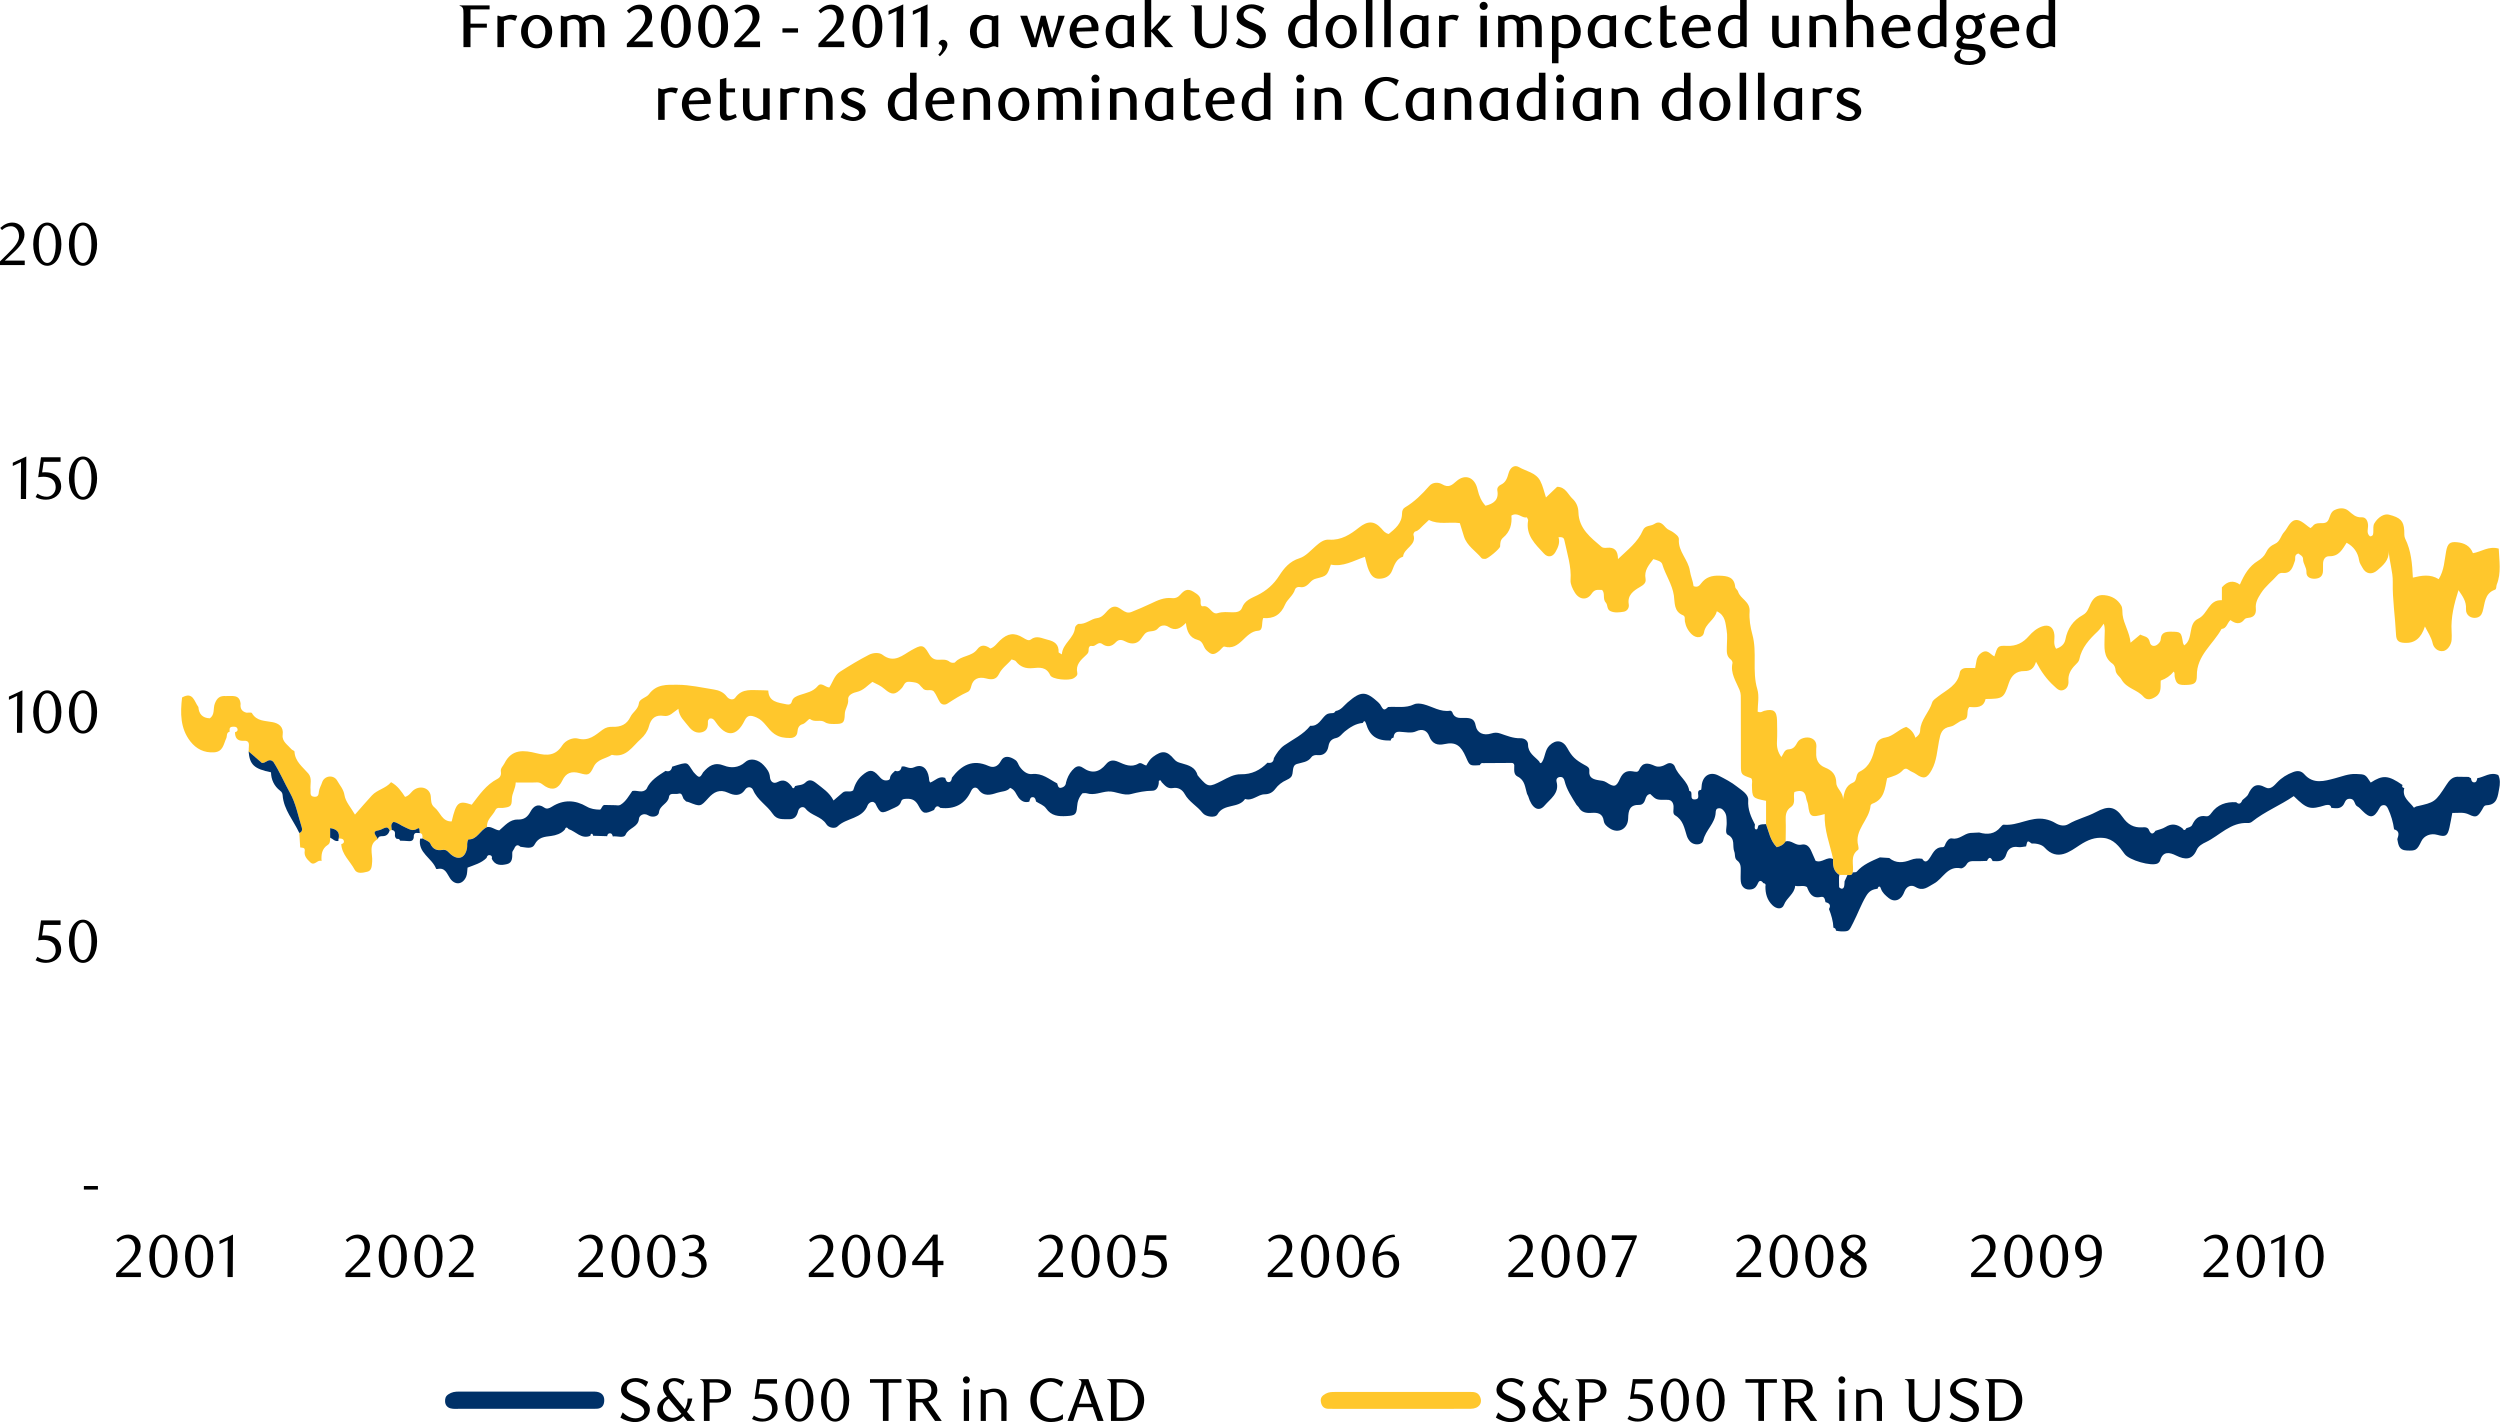 <?xml version="1.0" encoding="UTF-8"?><svg id="Layer_1" xmlns="http://www.w3.org/2000/svg" viewBox="0 0 1405.39 799.42"><path d="m221.18,462.04c2.33.24,4.22,2.09,6.49,3,2.24.9,4.16,2.61,7.07.74,1.51-.97.88,1.59,1.32,2.51,1.8.36,1.34,1.81,1.46,2.99,1.51.94,3.79,1.55,4.37,2.89,1.44,3.36,3.9,4.06,6.91,3.57,2.34-.38,3.18,1.25,4.52,2.41,4.3,3.69,8.21,2.23,9.23-3.43.27-1.5-.3-3.12.79-4.89,4.93.19,6.49-5.17,10.5-6.94-.48-4.14,3.14-6.28,4.64-9.45.92-1.93,2.66-1.07,4.09-1.25,4.35-.53,5.12-.87,5.16-4.99.04-3.26,2.07-5.7,2.18-9.32,4.16,0,8.06.13,11.93-.05,2.13-.1,3.2,1.33,4.73,2.26,4.14,2.5,7.38,1.26,9.56-3.33,2.01-4.23,4.98-5.46,9.85-4.1,4.68,1.31,5.44,1.2,7.74-3.57,2.14-4.46,6.82-4.52,10.22-6.76,8.1,1.91,11.6-4.82,16.33-8.96,2.03-1.77,3.84-4.42,4.5-6.99,1.21-4.71,3.84-6.69,8.39-5.94,3.37.55,5.11-1.96,8.2-3.98.38,4.52,3.45,6.86,5.65,9.81,2.2,2.94,4.81,4.15,7.69,3.33,3.24-.92,3.3-3.55,3.26-6.24,0-.43.48-.86.76-1.32,1.96-.66,2.86.81,3.7,2.04,5.75,8.43,11.69,8.13,16.09-.87,1.63-3.33,3.37-3.35,6.83-1.85,4.49,1.94,6.11,6.58,9.97,9.21,2.95,2.01,5.6,2.25,8.68,2.3,2.44.04,4.14-1.13,4.29-3.53.14-2.12.97-3.72,2.81-4.21,1.98-.52,3.6-3.43,4.27-2.91,2.63,2.07,5.82.1,8.19,1.66,1.7,1.12,3.4,1.1,5.21,1.11,5.15.03,6-.38,6.13-5.59.07-2.96,2.22-5.13,1.9-8.2-.29-2.81,3.45-3.88,4.8-4.19,3.85-.88,6.07-3.68,8.82-5.69,2.51,1.23,4.79,2.21,6.78,3.97,4.13,3.64,6.22,3.38,9.8-.53,1.26-1.38,1.36-3.85,4.42-3.49,2.4.29,4.64.19,6.15,2.44.29.43.81.69,1.1,1.11,1.63,2.37,4.84.06,6.37,2.01,1.39,1.77,2.09,4.07,3.37,5.96,1,1.47,2.81,1.64,4.19.75,3.68-2.39,7.35-4.76,11.38-6.56,1.15-.51,1.65-1.76,1.98-3.15.97-4.07,3.96-5.62,8.4-4.44,3.05.81,5.64.8,7.22-2.47,1.63-3.4,4.79-5.4,7.1-8.23,1.01.41,1.95.5,2.35,1.01,2.46,3.2,5.54,4.3,9.58,3.89,3.77-.38,7.61-.81,9.77,4,1.07,2.38,10.48,3.21,13.08,1.74,1.12-.63,2.45-1.62,2.14-3.01-1.03-4.68,1.94-7.25,4.84-9.96.74-.69,1.54-1.4,1.52-2.61-.03-1.35.18-2.98,1.93-2.61,2.17.45,3.35-2.83,5.73-1.12,2.74,1.96,5.33,1.55,7.64-.96,1.73-1.88,3.52-1.45,5.62-.35,2.36,1.24,5.14,1.54,7.34-.25,1.75-1.42,2.66-4.16,4.54-5.04,1.93-.91,4.55-.09,6.3-2.26,1.55-1.93,4.12-1.87,5.73-.81,4.02,2.66,6.83.9,9.88-2.14.48,4.69,2.07,8.38,6.66,9.53,3.15.79,2.99,3.98,4.81,5.74,2.83,2.73,4.09,2.97,7.23.45,1.02-.81,2.22-2.65,2.88-2.46,8.97,2.64,11.37-8.43,19.01-8.9,3.08-.19,1.76-4.36,2.85-7.13,5.85.49,9.86-1.76,12.35-7.66,1.22-2.89,4.53-4.97,5.55-8.43.26-.9,1.44-1.6,2.59-1.36,2.74.57,4.4-.99,6.05-2.77.87-.94,1.84-1.62,3.24-1.97,6.15-1.55,6.13-1.63,8.28-7.85,6.83,1.41,12.66-2.15,19.13-4.39.69,2.5,1.13,5.25,2.23,7.71,1.03,2.33,2.53,4.64,5.69,4.62,3.31-.02,6.03-1.32,7.3-4.41,1.36-3.32,2.34-6.75,6.24-8.03.39-4.8,7.77-6.3,5.82-12.28-.16-.48.52-1.74.97-1.84,2-.43,2.98-2.04,4.31-3.25,1.16-1.05,2.28-2.15,3.43-3.23,5.48,2.82,11.28.94,17.36,1.77.69,2.22,1.5,4.84,2.31,7.46,1.67,5.37,6.56,8.15,9.88,12.2.37.45,1.44.48,2.18.46,1.36-.04,8.26-5.75,8.29-7.05.04-1.89.12-3.6,1.72-4.94,3.87-3.23,5.05-7.58,4.62-12.37,3.68-2.21,5.91,1.76,8.72.99.34.84.75,1.34.67,1.75-1.49,8.34,4.06,13.39,8.91,18.63,2.22,2.4,4.84,1.93,6.43-.81,1.52-2.6,2.7-5.41,1.75-8.39,2.87-.29,3.11.76,3.4,2.19,1.5,7.23,3.91,14.27,3.36,21.89-.16,2.3,1.14,4.96,2.42,7.05,2.49,4.06,6.86,4.56,9.42.64,1.8-2.77,3.65-2.11,5.91-2.12,1.88,2.01.07,5.05,2.18,7.27.96,1.01.46,3.6,2.32,4.54,2.44,1.23,5.18.82,7.66.42,1.67-.27,3.2-1.92,2.82-4.14-.88-5.15,2.63-7.63,6.24-9.72,2.01-1.17,3.65-2.31,3.2-4.66-.9-4.68,1.86-7.74,4.37-11.04,1.9.58,4.51,1.14,5.02,2.85,1.78,6.03,5.6,11.24,6.53,17.62.59,4.04-.11,8.97,5.13,11.09,1.45.59.84,2.25,1.06,3.48.5,2.85,1.81,5.32,3.94,7.31,2.56,2.38,6.26,2.04,6.81-1.18.88-5.15,6.05-6.92,7.2-11.86,4.96,2.39,4.82,6.85,5.51,10.6.56,3.04.14,6.26.12,9.4-.02,2.6-.34,5.24,2.2,7.1.54.4,1.1,1.41.98,1.98-1.3,5.77,2,10.35,3.99,15.21.86,2.09.68,4.07.69,6.1.06,12.04,0,24.08.05,36.13.02,5.36.1,5.36,5.78,7.34.9,1.12.4,2.48.42,3.73.16,7.39.14,7.39,7.94,8.97v13.08c1.65,4.38,2.32,9.19,6.05,12.99,1.85-.48,3.75-1.27,4.96-3.24.02-3.91.18-7.82.03-11.72-.11-2.99.11-5.68,2.85-7.55,3.15-2.14,1.18-5.8,2.04-8.53,3.91-1.27,6.1-.57,6.64,3.6.15,1.15.86,2.3,1.03,3.62.91,6.93,1.65,7.33,9.36,5.19-.39,8.86,2.9,16.92,4.75,25.28-.23,3.54.12,6.84,3.53,8.94h0c1.52,0,3.05,0,4.57,0,1.25.06,2.65.44,2.95-1.44.73-4.28-1.76-9.31,3-12.71.38-.27.25-1.55.05-2.28-2.35-8.93,6.3-14.47,6.93-22.48.03-.41.59-.98,1.02-1.13,6.81-2.45,7.06-8.68,8.28-14.33,3.19-1.05,6.45-1.84,8.79-4.42,1.08-1.19,2.17-1.19,3.39-.22,1.2.95,2.7,1.32,3.99,2.24,4.47,3.22,6.35,2.46,8.95-2.31,2.76-5.06,3.02-10.76,4.06-16.15.83-4.33,1.51-7.31,6.44-8.16,2.62-.46,4.39-3.05,7.36-3.69,3.58-.76,1.11-5.25,3.28-7.35,4.01.34,8,.52,9.09-4.47,9.72-.14,10.25-.28,13.08-8.93,1.47-4.5,4.37-6.82,8.68-6.77,3.64.05,5.48-1.58,6.61-5.22,2.88,5.54,6.01,9.89,10.07,13.56,1.57,1.43,3.07,3.24,5.39,2.28,2.1-.86,2.95-2.73,2.77-5.12-.28-3.6,1.36-6.44,3.84-8.92.9-.9,2.02-1.94,2.24-3.07,1.34-6.75,5.69-11.4,10.43-15.88,1.27-1.2,2.18-2.77,3.33-4.27.93,2.59.47,5.19.46,7.73-.02,5.42-.93,11.01,4.54,14.82.91.63,1.53,2.21,1.61,3.4.18,2.59,2.4,3.71,3.36,5.42,2.89,5.14,8.87,5.65,12.35,9.68,1.95,2.27,4.53,1.6,7.02-.08,3.47-2.35,2.4-5.99,2.71-8.99q4.52-1.57,7.26-5.05c.83.85.37,1.97.58,2.96.87,4.14,2.02,4.82,7.38,4.51,3.84-.22,5.12-1.21,5.07-5.19-.15-11.34,9.13-17.58,13.89-26.25,2.91-.2,3.04-3.2,4.99-4.99,2.65,1.98,5.47,2.86,7.98-.47.38-.51,1.36-.72,2.09-.78,3.34-.28,4.49-2.29,4.21-5.3-.31-3.31,1.1-5.74,2.86-8.5,2.58-4.07,6.36-6.82,9.41-10.32.71-.82,1.66-1.24,2.78-1.13,5.02.49,5.69-3.51,6.93-6.81.49-1.31-.69-3.21,1.88-4.13.99.77,2.72,1.46,2.69,3.12-.05,2.68,2.02,4.61,1.9,7.42-.12,2.69,2.18,3.84,4.94,3.65,2.8-.19,4.27-1.59,4.37-4.38.05-1.31.02-2.62.02-3.93,0-2.4,1.14-4.38,3.5-4.32,5.51.13,7.39-3.91,9.76-7.58,3.94,2.09,6.37,5.47,7,9.83.25,1.7,1.2,2.87,1.88,4.17,1.88,3.6,5.26,4.18,8.32,1.54,3.31-2.86,6.8-5.72,6.47-11.03.31,6.1,2.39,11.84,2.27,17.59-.22,9.9,1.37,19.62,1.82,29.44.16,3.48,1.36,4.54,4.75,4.74,5.71.35,9.37-2.56,11.5-9.23,1.58,3.2,3.6,5.97,4.39,9.6.47,2.19,2.65,4.65,5.84,4.24,2.32-.3,4.6-3.38,4.78-6.28.1-1.57.1-3.15,0-4.71-.5-8,1.42-15.58,3.86-23.25,2.27,3.36,4.5,6.21,4.23,10.62-.21,3.44,2.71,5.26,5.44,4.93,2.1-.25,3.24-1.42,3.83-3.31,1.46-4.65.96-10.35,7.02-12.5.96-.34.61-1.89.97-2.8,2.72-6.78,1.38-13.62,1.14-20.3-5.68-1.62-9.83,1.82-14.5,2.57-1.57-4.19-4.95-5.77-8.98-6.17-4.12-.41-5.29.9-6.09,5.07-.99,5.17-1.04,10.63-4.19,15.7-4.67-2.95-9.58-2.07-14.51-.86-.37-7.78-.94-15.12-4.34-21.94-.64-1.29-.42-3.03-.51-4.56-.32-5.37-2.16-7.27-8.67-8.91-2.66-.67-6.08,1.46-8.09,4.82-.89,1.49-.51,3.03-.62,4.56-.09,1.25.18,2.69-1.87,2.84-2.25-1.79-.95-4.3-1.1-6.44-.18-2.48-1.35-4.41-3.57-4.28-3.4.2-5.14-1.77-7.37-3.61-2.36-1.94-5.25-1.77-7.99-.41-2.88,1.43-2.33,5.4-4.4,6.76-2.09,1.38-5.73-.64-7.81,2.29-.29.41-.8.67-1.25,1.03-1.71-1.08-3.15-2.53-4.94-3.59-3-1.78-4.9-.95-6.73,1.32-1.12,1.39-1.84,3.12-3.04,4.41-1.94,2.08-2.35,5.45-5.12,6.66-2.53,1.11-4.1,2.64-5.28,5.17-.83,1.78-2.62,3.38-4.36,4.43-5.04,3.05-7.74,7.75-10.19,13.35-3.62-2.59-7.01-2.01-10.11,1.58v7.23c-7.51-.46-7.87,7.86-13.32,10.39-6.07,2.82-2.46,11.37-7.88,15-.27-.56-.61-1-.69-1.48-.96-6.04-1.13-6.14-6.48-6.22-3.17-.05-5.83.38-6.02,4.29-.06,1.19-.77,1.89-1.5,2.62-1.69,1.67-4.16,1.44-4.62-.96-.68-3.51-3.41-3.23-5.37-4.33-1.89,1.58-3.57,2.99-5.47,4.58-.52-5.84-3.77-10.33-4.47-15.66-.22-1.71.09-3.73-.78-5.23-2.06-3.56-5.29-5.44-9.47-5.85-4.01-.39-6.2,1.52-7.82,4.97-1.05,2.23-1.66,4.77-4.27,6.19-5.44,2.96-8.66,7.62-9.83,13.8-.51,2.67-2.52,4.33-5.22,5.18-1.73-2.68-.71-5.35-.96-7.86-.41-4.19-3-6.09-6.93-4.69-2.97,1.06-5.38,3.05-7.44,5.43-3.22,3.72-7.05,5.73-12.22,5.5-5.25-.23-5.26.08-7.14,5.9-2.35-1.07-3.83-4.46-7.45-1.88-3.03,2.15-2.56,5.37-3.36,8.43-1.91,0-3.45.04-4.98-.01-1.84-.06-3.41,1.06-3.63,2.44-1.15,7.31-7.42,9.8-12.3,13.62-1.22.96-2.86,1.99-3.25,3.3-1.65,5.54-6.51,9.7-6.76,15.76-.07,1.82-.99,2.87-2.67,4.08-.87-2.82-2.65-4.85-5.18-6.11-4.24,1.41-7.47,5.29-11.48,5.93-4.01.65-5.18,2.62-5.95,5.61-1.41,5.49-3.03,10.82-8.62,13.56-2.72,1.33-1.23,5.14-3.79,6.19-4.27,1.75-4.96,5.44-5.69,9.53.29-3.97-3.7-6.11-3.75-9.26-.08-4.74-2.37-7.1-6.27-8.66-3.86-1.55-5.26-4.53-5.03-8.49.05-.78-.09-1.58.02-2.35.36-2.61-.35-4.74-2.91-5.74-2.45-.96-6.39.04-7.63,2.3-1.2,2.19-2.2,3.88-5.05,4.01-2.44.11-2.82,2.71-4.01,4.31-1.93-2.59-2.67-5.41-2.48-8.66.23-3.91.11-7.85.04-11.78-.11-5.48-1.95-6.88-7.29-5.5-.93.24-1.65,1.25-3.61.45,0-3.99,1.01-8.67-.2-12.69-3.02-10.1.03-20.55-2.77-30.69-1.1-4-1.87-8.72-1.56-12.81.45-5.86-5.25-7.1-6.48-11.35-.27-.93-1.51-1.66-1.6-2.56-.55-5.62-4.24-6.19-8.89-6.35-4.27-.15-7.59.82-10.21,4.26-.87,1.14-1.93,2.6-4.32,1.63-.28-2.76-1.64-5.69-2.04-8.5-.91-6.41-6.69-10.93-6.21-17.78.12-1.78-1.92-3.03-3.36-4.12-1.21-.91-2.78-1.19-3.89-2.42-1.72-1.93-3.55-4.22-6.55-2.14-2.03,1.41-5.14.54-6.46,3.62-2.84,6.65-8.55,10.9-13.98,16.13,0-4.64-1.83-6.84-6.21-6.36-.97.11-2.3.1-2.95-.45-6.16-5.27-12.83-10.29-13.07-19.5-.08-3.02-1.19-5.64-3.28-7.58-2.64-2.45-3.93-6.72-8.7-6.74-2.01,1.92-4.08,3.9-6.27,5.99-1.1-3.3-1.75-6.57-3.25-9.39-2.47-4.64-7.91-5.3-12.01-7.71-2.43-1.43-4.85.19-5.75,3.42-.78,2.81-1.55,5.26-4.48,6.58-1.15.52-2.11,1.72-1.85,3.18.95,5.36-2.18,7.47-6.66,8.57-2.21-2.44-3.56-5.22-4.48-9.24-1.53-6.75-6.91-8.94-11.9-4.53-2.57,2.28-4.36,3.86-8.04,1.67-1.82-1.09-5.14-1.39-7.23,1.02-4.02,4.63-8.34,8.89-13.66,12.06-1.13.67-1.6,1.89-1.61,3.35-.03,5.61-3.91,8.6-7.48,11.55-2.19-.51-3.07-1.92-4.08-3.04-4.12-4.55-7.81-4.42-12.72-.51-4.7,3.74-9.97,7.23-16.72,6.73-2.94-.22-5.24,1.65-7.45,3.56-2.91,2.53-5.75,5.83-9.2,6.89-5.53,1.7-8.72,5.63-11.4,9.82-3.15,4.93-7.18,8.44-12.24,10.95-3.45,1.71-7.11,2.88-8.65,7.08-.78,2.13-2.93,2.59-5.25,2.54-2.81-.06-5.57-.44-8.48.48-3.44,1.09-4.36-4.7-8.31-3.86-1.02.22-1.36-1.33-1.25-2.4.31-3.14-1.63-4.28-4.05-5.8-3.42-2.14-5.3-.65-7.32,1.64-1.3,1.48-2.8,2.19-4.83,1.96-4.26-.48-7.97,1.24-11.69,3.03-3.61,1.73-7.32,3.28-11.04,4.78-4.09,1.66-6.29-3.65-9.95-2.95-3.86.74-4.78,5.84-9.38,6.39-3.42.41-6.27,3.58-10.23,3.23-.66-.06-2.03,1.31-2.1,2.09-.52,6.12-7.02,8.87-7.41,15.05-1.06-.66-1.83-.93-1.82-1.17.19-4.4-2.22-6.15-6.24-7.07-3.21-.73-6.09-2.68-9.44-.08-1.17.9-2.78-.12-4.23-1.01-5.08-3.14-8.73-2.54-13.07,1.52-1.68,1.57-2.94,3.67-5.37,4.53-2.59-1.91-5.2-2.54-7.41.45-3.11,4.2-9.12,3.41-12.46,7.29-.4.47-2.28.34-2.9-.18-1.84-1.57-3.91-1.34-5.95-1.25-2.87.13-4.43-.82-5.99-3.6-3.02-5.38-4.39-4.69-9.72-1.75-4.75,2.63-9.68,7.66-16.22,2.55-1.84-1.44-5.31-1.19-7.54-.04-5.62,2.89-11.05,6.18-16.38,9.59-3.14,2.01-4.04,5.85-6,8.84-2.26-.14-4.51-3.21-6.44-.86-2.72,3.31-6.47,3.83-10.04,5.06-1.94.67-3.99,1.39-4.59,3.74-.44,1.72-1.76,1.79-3.04,1.52-4.67-1.01-9.96-1.25-10.19-7.75-1.55-.07-2.6-.18-3.64-.16-5.32.1-10.98-1.39-14.94,4.21-1.07,1.51-3.46,1.08-4.75-.67-1.82-2.46-4.4-3.51-7.22-3.95-6.79-1.06-13.51-2.65-20.46-2.67-6.02-.02-11.84-.47-16.13,5.39-1.32,1.81-5.28,2.5-5.57,4.9-.45,3.63-3.5,5.05-4.76,7.71-2.1,4.44-5.52,5.77-9.98,5.64-2.1-.06-3.84.27-5.74,1.68-4.01,2.97-7.7,6.58-13.93,4.9-2.47-.67-6.74.81-8.68,3.85-3.69,5.79-8.44,5.96-14.57,4.41-6.75-1.71-13.86-2.57-17.92,5.67-.78,1.58-2.38,2.73-2.02,4.79.3,1.77-.46,3.21-1.92,3.96-6.43,3.3-10.3,9.16-14.47,14.53-7.43-2.55-8.71-1.45-11.28,9.4-5.47.16-6.36-5.24-9.58-7.8-2.23-1.77-1.92-4-2.16-6.33-.46-4.45-5.36-6.35-9.34-3.7-1.7,1.13-2.57,3.31-5.13,4.04-2.02-3.04-4.12-6.23-7.85-8.27-2.99,3.56-7.78,4.19-10.8,7.47-3.09,3.36-6.06,6.84-9.5,10.75-2.25-3.93-5.31-7.22-5.88-10.89-.54-3.44-2.65-5.54-4.05-8.1-1.99-3.65-7.32-3.01-8.55.92-.53,1.7-1.55,3.25-1.77,5-.21,1.64-.24,3.17-2.5,3.06-2.94-.15-2.04-2.38-2.22-4.04-.33-3.04,1.03-6.38-1.27-9.06-3.2-3.72-7.47-6.72-7.76-12.31-.02-.48-1.29-.81-1.77-1.38-2.04-2.43-5.4-4.32-4.87-8.03.65-4.57-2.26-6.45-5.56-7.11-4.38-.89-9.04-.43-11.75-5.14-.28-.49-1.99-.15-3.04-.2-2.63-.67-3.64-2.39-3.29-5.01-.6-5.6-4.91-4.16-8.33-4.35-3.18-.18-4.9.84-6.2,4.31-1.02,2.7.16,6.26-2.84,8.21-4.07-.18-6.09-2.41-6.38-6.36-2.32-3.02-2.97-8.88-9.17-5.35-1.01,8.7-1.08,17.34,4.66,24.69,3.28,4.2,7.72,6.52,13.37,6.14,5.06-.34,5.3-4.67,6.8-7.87.6-1.28-.11-3.2,1.94-3.76-.13-1.29-.33-2.62,1.56-2.75,1.02-.07,2.19-.13,2.69.89.52,1.08-.05,1.91-1.26,2.18,0,3.02,1.19,4.92,4.52,4.84,4.5-.45,3.05,2.82,3.2,5.09-.06.29-.08.59-.06.88,2.53,2.19,5.05,4.38,7.44,6.45,2.12.29,3.28-2.13,5.35-1.35.37.26.92.46,1.17.85,3.55,5.54,6.1,11.63,9.3,17.36,3.27,5.86,4.56,12.83,6.59,19.35.37,1.2.26,2.62-1.37,3.17.17,2.71.34,5.42.51,8.13.72.12,1.5.12,2.12.43.31.16.53.93.45,1.36-.56,2.99,1.18,4.78,3.12,6.6,2.47,2.32,4.06-1.88,6.31-.72-.21-3.58.08-6.93,3.55-9.12,1.47-.93,1.15-2.62,1.31-4.07v-5.32c3.65.56,5.48,2.16,4.8,5.8,1.02.08,2.25-.07,2.74,1.01.51,1.12-.09,1.93-1.32,2.17.32,5.87,4.95,9.55,7.47,14.29,1.43,2.69,4.79,1.78,7.12,1.24,2.65-.62,2.56-3.25,2.78-5.69.38-4.37-2.39-9.67,3.23-12.73-2.52-3.67-2.49-4.36.46-4.86,1.57-.27,2.65-1.3,4.09-1.54,1.24-.21,1.67.76,2.1,1.66.42-.02.82-.13,1.2-.32-.04-1.45-.99-3.03.91-4.54Z" style="fill:#ffc72c;"/><path d="m1392.61,437.5c-.22,1.21-.47,2.55-2.1,2.27-1.05-.18-1.3-1.27-1.41-2.25-.44-.26-.88-.51-1.33-.77-2.18-.03-4.35-.06-6.53-.09-2.92.26-4.47,2.21-5.95,4.49-6.35,9.8-6.52,9.86-16.94,12.19-.47.11-.89.49-1.33.74-2.42-3.39-6.88-5.77-5.42-11.05-.95-.22-1.55-.65-1.01-1.74-8-5.54-11.03-5.77-17.87-1.36-3.07-4.77-3.08-4.61-8.25-4.84-4.25-.18-7.97,1.41-11.93,2.45-5.83,1.53-12.07,3.5-17.12-2.26-1.75-2-3.83-2.21-6.33-1.25-3.43,1.3-6.37,3.09-8.95,5.78-1.68,1.75-3.77,4.4-6.65,2.82-5.07-2.77-7.59-.65-9.64,3.85-.6,1.32-2.16,2.2-3.28,3.29q-1.32,3.26-3.46,1.2c-5.7-.32-10.59,1.31-14,6.11-.83,1.18-1.71,2.01-3.09,1.77-4.11-.72-6.11,1.62-7.67,4.88-.61,1.28-2.09,1.37-3.26,1.84-.71,1.34-1.45,1.4-2.23.06-3.04-2.36-6.1-2.9-9.58-.69-1.64,1.04-3.7,1.41-5.57,2.09-1.27,1.94-2.45,2.19-3.52-.16-.64-1.97-2.4-1.89-3.85-1.78-4.87.35-8.25-1.67-11.01-5.65-4.3-6.2-8.13-6.67-15.14-2.89-4.93,2.65-10.52,3.82-15.41,6.73-2.19,1.3-4.82.93-7.38-.63-1.59-.98-3.55-1.72-5.65-2.14-8.2-1.65-15.33,3.91-23.35,3.09-.55-.06-1.31.8-1.79,1.39-3.25,3.99-7.39,4.33-11.97,3.01-1.67.08-3.35.17-5.02.25-3.58.38-6.15,3.93-10.23,3.08-1.6-.33-2.8,1.26-3.55,2.67-.48.89-.6,2.26-1.77,2.25-4.66-.07-5.58,4-7.72,6.71-1.34,1.82-2.59,1.73-3.74-.19-2.25-.33-4.3-.23-6.58.66-3.99,1.57-8.24,2.05-11.96-1.1-1.76-.12-3.52-.23-5.28-.35-4.69,2.09-9.51,3.97-13.01,8.03-.39.45-1.48.3-2.25.43-.3,1.88-1.71,1.49-2.95,1.44-.54,1.17-1.09,2.34-1.63,3.51h0c-.09,1.02-.04,2.08-.3,3.05-.18.69-.74,1.41-1.68,1.07-.43-.16-1.06-.57-1.08-.9-.11-1.77-.05-3.55-.06-5.32,0-.48.05-.96.18-1.42-3.41-2.1-3.76-5.4-3.53-8.94-3.43-1.76-6.18,2.52-9.84.97-.72-1.62-1.54-3.43-2.31-5.26-1.09-2.58-2.69-4.49-5.79-3.8-3.25.72-5.51-2.86-8.76-1.8-1.21,1.98-3.11,2.77-4.96,3.24-3.73-3.8-4.41-8.61-6.05-12.99-1.47.09-2.98-.06-4.3.81-.29.87-.32,2.39-1.38,2.14-.96-.23-.63-1.72-.52-2.72-2.22-4.3-4.14-8.45-3.79-13.71.22-3.34-3.68-5.52-6.23-7.55-3.18-2.54-6.9-4.45-10.55-6.32-4.55-2.33-8.57,0-9.33,5.16-.15,1.01-.18,2.9-.41,2.92-3.66.36.36,4.82-2.99,5.33-4.34.67-.82-4.38-3.61-4.74-.82-5.61-6.27-8.48-8.08-13.58-.64-1.8-2.81-2.65-4.62-1.56-2.19,1.32-4.61,2.02-6.71,1.06-3.86-1.76-6.83-2.25-8.88,2.38-.61,1.38-2.13.93-3.47.71-3.49-.58-5.63.63-7.23,4.19-2.09,4.66-3.22,4.83-7.59,2.01-1.49-.96-2.82-.95-4.29-1.19-3.02-.5-5.74-1.33-5.33-5.25.22-2.06-1.35-2.63-2.67-3.36-5.19-2.88-7.14-4.75-9.71-9.49-2.43-4.47-6.45-4.99-10.02-1.46-2.56,2.53-2.36,6.17-4.03,9.04-.69,1.22-1.29,1.19-1.8-.13-2.56-2.8-6.23-4.71-6.22-9.42,0-2.23-1.98-3.63-4.38-3.56-3.96.12-7.54-1.42-11.14-2.63-1.88-.63-3.25-.64-5.12-.05-4.37,1.39-8.05-.25-8.8-4.41-.62-3.47-2.3-4.17-5.23-4.32-2.94-.15-6.49.94-7.9-3.2-.14-.4-.86-.93-1.23-.87-5.48.87-9.93-2.33-14.87-3.59-1.72-.44-3.94-.7-5.41.01-4.76,2.32-9.73,1.14-14.59,1.51-2.2,2.1-2.59,1.96-4.56-1.59-.34-.37-.66-.77-1.03-1.11-7.02-6.37-9.66-6.37-17.18.11-2.11,1.82-3.67,4.37-6.74,4.84-.42.64-.88,1.24-1.78,1.18-1.29.09-2.58.09-3.67,1-2.75,2.3-4.15,6.53-8.79,6.11-3.92,4.97-9.63,7.54-14.66,11.04-2.53,1.76-4.26,4.43-5.8,7.13-.16,2.3-1.47,3.01-3.6,2.6-4.08,4.2-8.92,6.62-14.91,6.49-4.01-.08-7.41,1.97-10.76,3.68-7.16,3.64-7.7,3.72-12.68-1.97-.33-.4-.65-.81-.98-1.21-1.15-4.52-5.08-5.58-8.75-6.62-1.76-.5-3.06-.73-4.43-2.38-4.05-4.9-6.86-4.97-11.84-1.27-1.71,1.27-2.74,3.05-3.77,4.84-1.54-.25-2.93-1.96-4.32-1.12-4.12,2.5-7.93.6-11.43-.94-3.03-1.33-5.13-.81-6.92,1.37-3.8,4.63-8,5.44-12.96,1.97-2.55-1.79-4.39-.44-6.06,1.47-1.73,1.98-2.8,4.31-3.45,6.84-.1,1.77-1.41,2.7-2.8,2.96-1.61.3-1.79-1.32-2.14-2.48-4.5-2.27-8.33-5.93-14.14-5.26-2.75.32-5.24-1.69-6.99-4.21-.84-1.22-.99-2.73-2.48-3.74-3.18-2.17-6.39-2.62-8.04.57-1.81,3.48-4.45,3.94-6.91,2.84-9.03-4.02-15.28-.43-20.62,6.56-.17,1.01-.37,2.24-1.43,2.47-1.68.37-1.96-1.13-2.35-2.32-3.49-1.33-5.66,1.59-8.39,2.61-.81-.79-.62-1.82-.77-2.8-.78-5.13-3.8-7.86-8.22-5.81-3.07,1.43-4.78-1.04-7.11-.36-.39,2.11-1.5,3.1-3.71,2.36-1.09,1.09-2.41,2.02-2.78,3.66.03,1.01-.47,1.56-1.46,1.68-2.41.47-3.59-.95-5.09-2.63-3.27-3.68-5.31-3.44-9.16-.14-2.68,2.29-4.11,5.2-5.05,8.43-1.8,1.41-4.21-.25-5.93,1.28-1.52,1.35-3.08,2.66-5.12,4.42-2.27-4.5-6.14-6.88-9.64-9.69-2.04-1.64-4.05-2.52-6.16-.42-1.66,1.65-3.84,1.35-5.77,1.98-.64,1.52-1.32,1.76-2.05.06-2.06-2.5-4.23-4.25-7.76-2.34-2.63,1.42-4.18-.56-4.34-2.65-.22-2.91-1.75-4.83-3.5-6.74-2.89-3.15-7.47-4.44-10.44-1.76-3.79,3.41-8.31,3.33-11.71,1.99-5.68-2.24-8.76.11-11.97,3.78-1.84,3.34-2.21,3.32-5.36-.2h0s0,0,0,0c-4.02-5.59-2.25-6.13-12.01-3.02-.41,2.1-1.54,3.06-3.72,2.36-4.17,2.74-8.55,5.26-10.68,10.14-2.33,2.74-5.38.49-8.01,1.17-1.97,2.76-3.54,5.85-6.58,7.72-1.01.62-1.95.29-2.94.26-2.08-.04-4.15-.08-6.23-.13-1.48.34-1.5,2.66-2.58,2.63-2.48-.06-4.99-.38-7.3-1.73-6.5-3.82-13.13-4.01-19.57.08-1.53.97-2.93,1.48-4.26.51-3.65-2.67-6.19-.63-7.73,2.2-1.7,3.11-3.56,4.6-7.23,4.51-4.53-.11-7.29,3.53-10.35,6.09-2.52-.25-4.34-2.32-6.84-1.86-4.01,1.77-5.56,7.13-10.5,6.94-1.09,1.77-.52,3.39-.79,4.89-1.02,5.66-4.93,7.12-9.23,3.43-1.34-1.15-2.18-2.78-4.52-2.41-3.01.49-5.47-.21-6.91-3.57-.57-1.34-2.86-1.95-4.37-2.89l-.66.14s-.67-.05-.67-.05h0c-1.5,8.02,6.76,10.92,8.98,16.99.04.11.5.15.74.1,4.45-.98,5.27,2.58,7.11,5.28,2.75,4.05,7.11,3.54,9.03-.92.67-1.57.56-3.48.79-5.13,3.88-1.52,7.77-2.53,10.69-5.46.25-1.2.97-1.86,2.18-1.47.79.26,1.02,1.03.75,1.87,1.77,4.07,5.39,3.86,8.62,3.06,3.11-.77,2.91-3.83,2.9-6.49,0-.67.66-1.35,1.01-2.02q1.35-3.37,3.56-1.22c2.8.26,6.47,1.6,7.96-1.22,2.25-4.24,5.47-4.33,9.44-4.87,2.45-.33,5.54-1.23,7.52-3.5.52-1.54,1.27-1.56,2.2-.33,4.05,1.31,7.12,5.83,12.22,3.76.08-.62.18-1.33,1.03-1.11.26.07.37.71.54,1.09,2.63.08,5.25.16,7.88.24.07-.79.45-1.48,1.22-1.6,1.23-.19,1.71.68,1.91,1.74,2.5-.39,6.25,1.28,7.27-1.07,1.67-3.84,7.12-4.01,7.47-8.98.1-1.38,2.35-3.62,5.38-1.72,1.85,1.16,5.55.84,5.85-1.78.48-4.08,5.11-4.76,5.64-8.68.36-2.64,3.52-1.25,5.35-1.81,2.08-.63,2.15,1.66,2.83,2.92.48.49.96.98,1.44,1.47.51.13,1.03.21,1.52.4,6.61,2.62,6.55,2.58,11.05-2.39,2.98-3.29,6.23-5.13,11.01-2.93,3.23,1.49,6.91,2.31,9.62-1.79,1.19-1.81,3.62-1.74,4.48.31,2.36,5.6,7.79,8.55,10.97,13.3,2.44,3.64,5.73,2.93,9.03,3.06,3.21.13,4.6-1.56,5.29-4.54.52-2.26,2.94-2.99,4.16-1.42,3.14,4.02,8.87,4.28,11.66,8.72,1.46,2.31,5.03,2.62,6.33,1.32,4.98-5,14.03-4.11,16.96-11.96.3-.81,1.59-2.11,3.15-1.82.42.32.99.53,1.18.93,2.85,5.87,3.42,5.83,9.36,2.97,2.18-1.05,4.31-1.52,5.1-4.11.47-1.55,1.83-1.51,3.16-1.57,3.16-.13,5.06.92,6.68,4.03,2.41,4.65,3.61,4.6,8.69,2.25q1.37-3.4,3.47-1.18c8.03.98,13.94-2.06,17.32-9.44,1.15-2.52,3.08-2.34,4.13-.88,3,4.19,6.96,3.04,10.43,1.87,2.62-.88,5.68-.61,7.39-2.81,2.9,1.16,3.35,3.71,4.74,5.5,1.62,2.06,3.49,2.99,6.06,2.28.38-1.18.46-2.8,2.23-2.51,1.1.18,1.33,1.42,1.53,2.43,1.91,1.24,4.43,2.07,5.61,3.8,2.99,4.39,7.11,4.63,11.65,4.37,4.6-.27,5.52-.77,5.82-5.27.2-3.01,1.14-5.43,3.06-7.55.85,0,1.69-.19,2.4.03,4.19,1.3,8.04-.77,12.01-1.03,4.22-.27,8.47,2.58,12.86,1.45,4-1.03,7.91-1.83,12.08-1.87,2.3-.02,3.33-2.18,3.54-4.45-.08-.7-.09-1.45.84-1.41.28.01.53.7.79,1.07,1.75,1.77,3.23,3.86,6.31,3.29,2.9-.54,5.25.86,6.58,3.29,2.44,4.48,7.06,6.79,10.09,10.69,1.74,2.25,7.18,2.99,8.37.84,3.51-6.35,11.89-3.18,15.52-8.69,4.22,1.35,7.18-2.59,11-2.62,2.65-.02,4.56-1.12,5.98-3.03,1.68-2.26,3.75-3.85,6.27-4.98.92-.41,1.88-.94,2.54-1.67,1.9-2.12.02-6.34,3.38-7.38,2.94-.91,6.07-.92,8.11-3.79.77-1.09,2.17-1.33,3.56-1.18,3.63.4,5.54-2.02,6.01-4.88.47-2.86,1.8-4.18,4.29-4.72,2.25-.49,3.31-2.42,4.92-3.7,2.98-2.37,6.13-4.45,10.09-4.79.74-1.43,1.31-1.21,1.77.17,2.15,7.21,5.99,9.89,13.96,9.73.1-.93.59-1.49,1.54-1.6.26-1.97.9-3.44,3.34-3.35,3.12.12,6.72,1.01,9.28-.2,4.03-1.92,6.4-.11,7.44,2.66,1.7,4.48,4.8,5.33,8.57,4.49,6.38-1.43,9.26.79,12.11,7.35,2.12,4.88,2.07,4.9,7.84,4.47.34-.87.91-1.35,1.9-1.14,5.3-.03,10.61-.06,15.91-.1.86-.03,1.37.39,1.52,1.24.06,2.32-.61,5.2,1.84,6.4,4.24,2.08,4.2,6.12,5.31,9.69.22.45.45.91.67,1.36,2.01,6.83,5.89,9.19,9.21,5.29,3.22-3.79,8.45-6.9,6.76-13.35-.36-1.38.26-2.57,1.88-2.72,1.52-.13,2.24.74,2.59,2.2,1.2,4.98,4.1,9.15,6.71,13.44.4.44.79.88,1.19,1.32,1.57,3.02,4.34,3.42,7.29,3.21,3.48-.24,6.26.29,6.85,4.5.27,1.95,1.85,3.19,3.34,4.19,4.78,3.21,10.23.45,10.39-5.57.12-4.54.82-7.76,6.33-7.61,1.69.04,2.79-1.37,3.26-2.95.46-1.55,1.01-2.88,2.8-3.18,3.47,3.41,3.47,3.34,9.73,3.29,2.12-.02,3.18,1.43,3.39,3.49.18,1.79-.74,4.29.85,5.21,4.59,2.67,5.22,7.25,6.61,11.58.38,1.19,1.11,2.39,1.98,3.28,2.2,2.23,6.66,1.96,7.27-.79,1.29-5.76,6.71-9.53,6.97-15.62.05-1.05.19-2.14,1.47-2.38,1.39-.25,2.24.33,3.2,1.52,1.7,2.08,1.4,4.35,1.52,6.66.11,2.31-1.11,5.83.63,6.7,4.49,2.23,2.39,6.34,3.63,9.4.64,1.6-.02,3.84,1.61,5.04,2.33,1.72,2.02,4.05,2.02,6.39,0,1.83-.15,3.68.06,5.49.39,3.34,2.88,5.01,6.1,4.33,2.02-.42,2.85-1.86,3.64-3.64.73-1.63,1.98-1.24,2.89.15,1.1.14,1.55.71,1.2,1.81-.07,4.04.93,7.69,3.9,10.59,2.37,2.32,5.49,2.53,6.51-.15,1.56-4.11,5.96-6.17,6.3-10.7,2.52.55,4.66-.52,6.64.66,1.37,3.52,2.99,6.62,7.72,5.58,2.24-.49,2.33,1.45,2.69,2.93,2.16.52,3.24,1.59,1.97,3.86,1.29,3.38,2.35,6.82,2.49,10.48.92.19,1.41.74,1.44,1.69,1.01.15,2.03.41,3.04.42,4.61.01,4.24-.2,6.74-5.09,2.5-4.89,4.33-10.06,7.19-14.84,1.81-3.02,3.71-3.7,6.49-4.11.13-.66.34-1.34,1.17-1.12.28.08.42.7.62,1.07.78,2.34,2.6,3.88,4.39,5.33,2.57,2.08,5.45,1.67,7.44-.9.62-.8,1.05-1.78,1.42-2.73,1.18-3.04,3.81-4.05,6.19-2.6,4.37,2.65,6.83-.02,10.32-1.87,5.13-2.71,7.59-10.18,15.2-8.61.89.18,2.56-1.06,3.1-2.05,1.11-2.05,2.71-2.02,4.58-1.98,2.34.05,4.68-.08,7.02-.14,1.12-2.4,2.16-2.18,3.14.09,3.35.17,6.5.52,7.79-3.99.78-2.73,3.08-4.49,6.52-3.88,1.43.25,3-.23,4.51-.38.77-3.4.79-3.4,3.14-1.61,2.7-.16,5.77.6,7.22,2.22,7.29,8.11,14.52,2.09,19.81-1.34,4.55-2.95,8.5-4.53,13.39-4.03,5.6.57,8.8,4.78,11.83,9.03,2.5,3.51,15.18,7.11,18.55,5.31.61-.33,1.24-1.02,1.43-1.67,1.59-5.51,5.5-4.5,8.98-2.77,5.02,2.48,9.01,2.64,11.54-3.11,1.03-2.34,3.33-3.54,5.16-4.41,7.83-3.72,13.93-11.36,23.72-10.76.72.04,1.63-.24,2.19-.69,7.28-5.84,16-9.25,23.51-14.44,7.54,7.38,9.12,7.81,17.94,5.07,1.38-.18,2.81-.44,3.16,1.52,2.29.21,4.6.81,6.52-1.27,1.27-1.36,1.16-4.08,4.18-3.81,2.79.25,2.08,3.27,3.9,4.25,1.08.58,1.97,1.57,2.85,2.47,4.34,4.43,6.55,4.22,9.51-1.25.55-1.01.98-1.7,2.07-1.87,1.55-.24,2.26.66,2.86,1.95,1.74,3.7,2.86,7.57,3.41,11.6,3.28.97,2.6,3.23,1.81,5.53.6,3.03.77,6.18,5.18,6.38,5.16.24,5.83.03,8.38-5.25,1.5-3.1,5.24-4.59,8.89-3.55,4.67,1.33,5.78.71,6.87-4.05.61-2.68,1.05-5.4,1.6-8.25,3.45.07,6.29-.63,9.43.9,3.93,1.92,4.86,1.33,7.34-2.77.69-1.14.96-2.39,2.52-2.46,6.13-.25,6.27-5.29,7.07-9.36.47-2.38.71-5.14-.51-7.62-4.44-1.98-7.97,1.2-11.88,1.78Z" style="fill:#003168;"/><path d="m336.32,782.58c-1.22-.35-2.59-.27-3.89-.27-24.83-.01-49.67,0-74.5-.02-2.12,0-3.98.25-5.88,1.54-1.6,1.09-1.87,2.28-1.85,3.89.03,2.13,1.29,3.54,3.1,4.01,1.72.45,3.63.23,5.46.23,11.76.01,23.53,0,35.29,0,12.29,0,24.57,0,36.86,0,1.57,0,3.14.06,4.7-.03,2.44-.14,3.76-1.53,4.03-3.93.29-2.66-.67-4.66-3.32-5.42Z" style="fill:#003168;"/><path d="m825.79,782.5c-25.1.02-50.2,0-75.3,0-1.79,0-3.47,0-5.24.96-2.13,1.16-3.12,2.4-2.68,4.8.44,2.37,1.78,3.65,4.18,3.72,1.57.05,3.14.01,4.71.01,11.77,0,23.53,0,35.3,0,13.34,0,26.67.07,40.01-.03,4.69-.03,6.96-3.31,5.12-7.03-1.28-2.58-3.7-2.44-6.09-2.44Z" style="fill:#ffc72c;"/><path d="m169.61,465.09c-2.04-6.52-3.33-13.49-6.59-19.35-3.2-5.74-5.75-11.83-9.3-17.36-.25-.39-.8-.59-1.17-.85-2.08-.78-3.23,1.64-5.35,1.35-2.39-2.07-4.92-4.26-7.44-6.45.58,7.41,3.08,9.81,12.58,11.73.08,4.13,1.75,7.76,5.17,10.39.93.71,1.29,1.44,1.37,2.54.61,8.16,6.14,14.16,9.37,21.17,1.63-.54,1.74-1.97,1.37-3.17Z" style="fill:#003168;"/><path d="m236.05,468.3c-.43-.92.2-3.48-1.32-2.51-2.91,1.87-4.83.16-7.07-.74-2.27-.91-4.16-2.76-6.49-3-1.9,1.51-.95,3.09-.91,4.54,1.55.18,1.93,1.19,1.77,2.54-.13,1.04.14,1.89,1.05,2.48.88-.17,1.55.06,1.84.99,1.57.07,3.14.06,4.7.23,2.6.28,3.09-1.25,3.03-3.33.57-1.99,2.19-1.02,3.4-1.2Z" style="fill:#003168;"/><path d="m216.97,465.24c-1.44.24-2.52,1.27-4.09,1.54-2.95.5-2.98,1.2-.46,4.86.34-1.67,1.68-1.55,2.91-1.59,2.08-.07,3.12-1.35,3.73-3.15-.43-.9-.86-1.87-2.1-1.66Z" style="fill:#003168;"/><path d="m190.4,471.35c.68-3.63-1.15-5.24-4.8-5.8v5.32c1.54.68,2.66,2.42,4.69,1.83-.13-.47-.09-.92.11-1.36Z" style="fill:#003168;"/><path d="m0,149v-2.04l4.5-4.46c3.75-3.71,6.2-6.64,6.2-9.64,0-3.27-1.74-5.69-4.53-5.69-1.98,0-3.68.89-5.04,2.18l-.99-1.23c2.21-1.98,4.23-3,6.88-3,3.75,0,6.75,2.76,6.75,6.78s-3.58,7.63-5.66,9.57l-5.38,5.01h11.18v2.52H0Z"/><path d="m26.54,149.41c-4.5,0-7.87-5.04-7.87-12.06s3.34-12.23,7.87-12.23,7.97,5.11,7.97,12.2-3.37,12.1-7.97,12.1Zm.03-22.66c-3.17,0-4.77,4.53-4.77,10.53s1.67,10.53,4.77,10.53,4.77-4.57,4.77-10.46-1.6-10.6-4.77-10.6Z"/><path d="m46.61,149.41c-4.5,0-7.87-5.04-7.87-12.06s3.34-12.23,7.87-12.23,7.97,5.11,7.97,12.2-3.37,12.1-7.97,12.1Zm.03-22.66c-3.17,0-4.77,4.53-4.77,10.53s1.67,10.53,4.77,10.53,4.77-4.57,4.77-10.46-1.6-10.6-4.77-10.6Z"/><path d="m11.72,280.51l.1-20.75-4.63,2.21v-1.84l7.6-3.51-.14,23.89h-2.93Z"/><path d="m34.04,259.59h-9.47l-.89,5.96c.51-.03,1.02-.07,1.5-.07,7.22,0,9.2,4.43,9.2,7.97,0,4.57-4.02,7.46-8.55,7.46-1.84,0-3.61-.31-5.83-1.46l1.06-1.94c1.64,1.16,3.44,1.74,5.28,1.74,2.49,0,4.97-2.08,4.97-5.18,0-4.87-3.58-6.06-6.88-6.06-1.06,0-2.11.14-2.96.27l1.57-11.24h11.01v2.56Z"/><path d="m46.61,280.92c-4.5,0-7.87-5.04-7.87-12.06s3.34-12.23,7.87-12.23,7.97,5.11,7.97,12.2-3.37,12.1-7.97,12.1Zm.03-22.66c-3.17,0-4.77,4.53-4.77,10.53s1.67,10.53,4.77,10.53,4.77-4.57,4.77-10.46-1.6-10.6-4.77-10.6Z"/><path d="m9.54,411.96l.1-20.75-4.63,2.21v-1.84l7.6-3.51-.14,23.88h-2.93Z"/><path d="m26.54,412.37c-4.5,0-7.87-5.04-7.87-12.06s3.34-12.23,7.87-12.23,7.97,5.11,7.97,12.2-3.37,12.1-7.97,12.1Zm.03-22.66c-3.17,0-4.77,4.53-4.77,10.53s1.67,10.53,4.77,10.53,4.77-4.57,4.77-10.46-1.6-10.6-4.77-10.6Z"/><path d="m46.61,412.37c-4.5,0-7.87-5.04-7.87-12.06s3.34-12.23,7.87-12.23,7.97,5.11,7.97,12.2-3.37,12.1-7.97,12.1Zm.03-22.66c-3.17,0-4.77,4.53-4.77,10.53s1.67,10.53,4.77,10.53,4.77-4.57,4.77-10.46-1.6-10.6-4.77-10.6Z"/><path d="m34.04,519.96h-9.47l-.89,5.96c.51-.03,1.02-.07,1.5-.07,7.22,0,9.2,4.43,9.2,7.97,0,4.57-4.02,7.46-8.55,7.46-1.84,0-3.61-.31-5.83-1.46l1.06-1.94c1.64,1.16,3.44,1.74,5.28,1.74,2.49,0,4.97-2.08,4.97-5.18,0-4.87-3.58-6.07-6.88-6.07-1.06,0-2.11.14-2.96.27l1.57-11.24h11.01v2.55Z"/><path d="m46.61,541.29c-4.5,0-7.87-5.04-7.87-12.06s3.34-12.23,7.87-12.23,7.97,5.11,7.97,12.2-3.37,12.1-7.97,12.1Zm.03-22.66c-3.17,0-4.77,4.53-4.77,10.53s1.67,10.53,4.77,10.53,4.77-4.57,4.77-10.46-1.6-10.6-4.77-10.6Z"/><path d="m65.29,717.91v-2.04l4.5-4.46c3.75-3.71,6.2-6.64,6.2-9.64,0-3.27-1.74-5.69-4.53-5.69-1.98,0-3.68.89-5.04,2.18l-.99-1.23c2.21-1.98,4.23-3,6.88-3,3.75,0,6.75,2.76,6.75,6.78s-3.58,7.63-5.66,9.57l-5.38,5.01h11.18v2.52h-13.9Z"/><path d="m91.83,718.32c-4.5,0-7.87-5.04-7.87-12.06s3.34-12.23,7.87-12.23,7.97,5.11,7.97,12.2-3.37,12.1-7.97,12.1Zm.03-22.66c-3.17,0-4.77,4.53-4.77,10.53s1.67,10.53,4.77,10.53,4.77-4.57,4.77-10.46-1.6-10.6-4.77-10.6Z"/><path d="m111.9,718.32c-4.5,0-7.87-5.04-7.87-12.06s3.34-12.23,7.87-12.23,7.97,5.11,7.97,12.2-3.37,12.1-7.97,12.1Zm.03-22.66c-3.17,0-4.77,4.53-4.77,10.53s1.67,10.53,4.77,10.53,4.77-4.57,4.77-10.46-1.6-10.6-4.77-10.6Z"/><path d="m127.91,717.91l.1-20.75-4.63,2.21v-1.84l7.6-3.51-.14,23.88h-2.93Z"/><path d="m363.09,779.73c-1.33-1.57-3.44-2.96-6-2.96-2.69,0-4.74,1.53-4.74,3.78,0,2.69,2.96,3.82,5.93,5.04,3.37,1.33,7.05,2.86,7.05,6.68,0,4.46-4.05,7.16-8.31,7.16-2.93,0-6.27-1.16-8.25-2.52l1.29-2.93c1.6,1.64,4.33,3.34,7.09,3.34,2.9,0,5.04-1.63,5.04-3.85,0-2.69-3.07-4.02-6.2-5.35-3.31-1.4-6.88-3.07-6.88-6.68,0-4.22,4.16-6.75,8.25-6.75,2.69,0,5.15,1.06,7.02,2.11l-1.29,2.93Z"/><path d="m386.19,793.56l.2.31c.85.99,2.18,2.69,4.09,4.43v.48h-4.09l-2.25-2.69c-1.12,1.23-3.54,3.24-7.29,3.24-4.19,0-7.39-2.96-7.39-6.51,0-3.17,1.98-5.89,5.45-7.8-.82-.95-2.21-2.59-2.21-5.04,0-3.3,3.03-5.28,6.44-5.28,1.84,0,3.88.61,5.66,1.7l-1.06,2.45c-.85-.99-2.86-2.39-4.84-2.39-1.67,0-3.03,1.19-3.03,3,0,2.18,2.25,4.5,4.53,7.26l4.57,5.49c.68-1.12,1.57-3.41,1.57-6h2.66c-.44,2.42-1.7,5.72-3,7.36Zm-10.19-7.22c-1.19.68-3.34,2.38-3.34,5.28,0,3.51,3.17,5.42,5.52,5.42,2.15,0,3.85-1.19,4.87-2.25l-7.05-8.45Z"/><path d="m395.69,798.78v-18.77c0-1.53,0-2.76-.61-3.54-.31-.44-.95-.82-1.53-.85v-.31h9.27c2.25,0,4.29.48,5.69,1.5,1.6,1.19,2.45,2.86,2.45,5.08,0,3.68-3.31,6.61-8.14,6.61h-3.92v10.29h-3.2Zm6.64-21.57h-3.44v9.34h3.44c3.34,0,5.31-1.6,5.31-4.67s-1.98-4.67-5.31-4.67Z"/><path d="m436.78,777.85h-9.47l-.89,5.96c.51-.03,1.02-.07,1.5-.07,7.22,0,9.2,4.43,9.2,7.97,0,4.57-4.02,7.46-8.55,7.46-1.84,0-3.61-.31-5.83-1.46l1.06-1.94c1.64,1.16,3.44,1.74,5.28,1.74,2.49,0,4.97-2.08,4.97-5.18,0-4.87-3.58-6.06-6.88-6.06-1.06,0-2.11.14-2.96.27l1.57-11.24h11.01v2.56Z"/><path d="m449.35,799.18c-4.5,0-7.87-5.04-7.87-12.06s3.34-12.23,7.87-12.23,7.97,5.11,7.97,12.2-3.37,12.1-7.97,12.1Zm.03-22.66c-3.17,0-4.77,4.53-4.77,10.53s1.67,10.53,4.77,10.53,4.77-4.57,4.77-10.46-1.6-10.6-4.77-10.6Z"/><path d="m469.42,799.18c-4.5,0-7.87-5.04-7.87-12.06s3.34-12.23,7.87-12.23,7.97,5.11,7.97,12.2-3.37,12.1-7.97,12.1Zm.03-22.66c-3.17,0-4.77,4.53-4.77,10.53s1.67,10.53,4.77,10.53,4.77-4.57,4.77-10.46-1.6-10.6-4.77-10.6Z"/><path d="m499.5,777.34v21.43h-3.17v-21.43h-7.26v-2.04h17.68v2.04h-7.26Z"/><path d="m519.56,775.3c4.36,0,7.36,1.98,7.36,6.17,0,3.48-2.08,5.59-5.11,6.41l7.6,10.9h-3.78l-7.22-10.43h-3.68v10.43h-3.2v-18.77c0-1.53,0-2.76-.61-3.54-.31-.44-.95-.82-1.53-.85v-.31h10.19Zm-.58,1.91h-4.26v9.2h3.65c3.92,0,5.21-2.42,5.21-4.84,0-2.9-1.74-4.36-4.6-4.36Z"/><path d="m543.24,777.75c-1.09,0-1.94-.92-1.94-2.01s.85-2.04,1.94-2.04,1.98.92,1.98,2.04-.85,2.01-1.98,2.01Zm1.5,21.02h-2.93v-17.68h2.93v17.68Z"/><path d="m562.9,798.78v-9.88c0-1.94-.24-3.37-.85-4.36-.78-1.36-2.15-2.04-3.65-2.04-1.7,0-3,.58-4.19,1.33v14.96h-2.9v-17.68h.44c.82.37,1.26.51,1.81.51,1.5,0,2.73-.99,5.25-.99,2.73,0,4.63.92,5.79,2.62.92,1.4,1.23,3.07,1.23,5.14v10.39h-2.93Z"/><path d="m596.49,779.73c-.99-1.26-3.37-2.96-5.76-2.96-4.46,0-7.94,3.99-7.94,10.12,0,6.44,3.88,10.43,8.28,10.43,2.11,0,4.53-.75,6.47-2.35v2.79c-1.6.99-4.05,1.64-6.85,1.64-6.37,0-11.48-4.5-11.48-12.27,0-7.09,4.43-12.44,11.52-12.44,2.52,0,5.04.89,7.05,2.11l-1.29,2.93Z"/><path d="m617,798.78l-2.66-7.7h-8.52l-2.52,7.7h-3.17l7.09-18.64c1.02-2.66,1.12-4.16-.78-4.53v-.31h5.42l8.52,23.48h-3.37Zm-7.02-20.34l-3.51,10.67h7.19l-3.68-10.67Z"/><path d="m631.24,775.3c2.9,0,5.79.82,7.77,2.45,2.62,2.15,4.19,5.59,4.19,9.3s-1.57,7.12-4.19,9.27c-1.98,1.63-4.87,2.45-7.77,2.45h-6.71v-18.77c0-1.53,0-2.76-.61-3.54-.31-.44-.95-.82-1.53-.85v-.31h8.86Zm-3.51,21.57h3.3c2.93,0,5.01-1.06,6.47-2.83,1.43-1.77,2.21-4.22,2.21-6.99s-.78-5.25-2.21-7.02c-1.47-1.77-3.54-2.83-6.47-2.83h-3.3v19.66Z"/><path d="m855.23,779.73c-1.33-1.57-3.44-2.96-6-2.96-2.69,0-4.74,1.53-4.74,3.78,0,2.69,2.96,3.82,5.93,5.04,3.37,1.33,7.05,2.86,7.05,6.68,0,4.46-4.05,7.16-8.31,7.16-2.93,0-6.27-1.16-8.25-2.52l1.29-2.93c1.6,1.64,4.33,3.34,7.09,3.34,2.9,0,5.04-1.63,5.04-3.85,0-2.69-3.07-4.02-6.2-5.35-3.3-1.4-6.88-3.07-6.88-6.68,0-4.22,4.16-6.75,8.25-6.75,2.69,0,5.14,1.06,7.02,2.11l-1.29,2.93Z"/><path d="m878.33,793.56l.2.31c.85.99,2.18,2.69,4.09,4.43v.48h-4.09l-2.25-2.69c-1.12,1.23-3.54,3.24-7.29,3.24-4.19,0-7.39-2.96-7.39-6.51,0-3.17,1.98-5.89,5.45-7.8-.82-.95-2.21-2.59-2.21-5.04,0-3.3,3.03-5.28,6.44-5.28,1.84,0,3.88.61,5.66,1.7l-1.06,2.45c-.85-.99-2.86-2.39-4.84-2.39-1.67,0-3.03,1.19-3.03,3,0,2.18,2.25,4.5,4.53,7.26l4.57,5.49c.68-1.12,1.57-3.41,1.57-6h2.66c-.44,2.42-1.7,5.72-3,7.36Zm-10.19-7.22c-1.19.68-3.34,2.38-3.34,5.28,0,3.51,3.17,5.42,5.52,5.42,2.15,0,3.85-1.19,4.87-2.25l-7.05-8.45Z"/><path d="m887.83,798.78v-18.77c0-1.53,0-2.76-.61-3.54-.31-.44-.95-.82-1.53-.85v-.31h9.27c2.25,0,4.29.48,5.69,1.5,1.6,1.19,2.45,2.86,2.45,5.08,0,3.68-3.3,6.61-8.14,6.61h-3.92v10.29h-3.2Zm6.64-21.57h-3.44v9.34h3.44c3.34,0,5.32-1.6,5.32-4.67s-1.98-4.67-5.32-4.67Z"/><path d="m928.92,777.85h-9.47l-.89,5.96c.51-.03,1.02-.07,1.5-.07,7.22,0,9.2,4.43,9.2,7.97,0,4.57-4.02,7.46-8.55,7.46-1.84,0-3.61-.31-5.83-1.46l1.06-1.94c1.64,1.16,3.44,1.74,5.28,1.74,2.49,0,4.97-2.08,4.97-5.18,0-4.87-3.58-6.06-6.88-6.06-1.06,0-2.11.14-2.96.27l1.57-11.24h11.01v2.56Z"/><path d="m941.49,799.18c-4.5,0-7.87-5.04-7.87-12.06s3.34-12.23,7.87-12.23,7.97,5.11,7.97,12.2-3.37,12.1-7.97,12.1Zm.03-22.66c-3.17,0-4.77,4.53-4.77,10.53s1.67,10.53,4.77,10.53,4.77-4.57,4.77-10.46-1.6-10.6-4.77-10.6Z"/><path d="m961.56,799.18c-4.5,0-7.87-5.04-7.87-12.06s3.34-12.23,7.87-12.23,7.97,5.11,7.97,12.2-3.37,12.1-7.97,12.1Zm.03-22.66c-3.17,0-4.77,4.53-4.77,10.53s1.67,10.53,4.77,10.53,4.77-4.57,4.77-10.46-1.6-10.6-4.77-10.6Z"/><path d="m991.64,777.34v21.43h-3.17v-21.43h-7.26v-2.04h17.68v2.04h-7.26Z"/><path d="m1011.71,775.3c4.36,0,7.36,1.98,7.36,6.17,0,3.48-2.08,5.59-5.11,6.41l7.6,10.9h-3.78l-7.22-10.43h-3.68v10.43h-3.2v-18.77c0-1.53,0-2.76-.61-3.54-.31-.44-.95-.82-1.53-.85v-.31h10.19Zm-.58,1.91h-4.26v9.2h3.65c3.92,0,5.21-2.42,5.21-4.84,0-2.9-1.74-4.36-4.6-4.36Z"/><path d="m1035.38,777.75c-1.09,0-1.94-.92-1.94-2.01s.85-2.04,1.94-2.04,1.98.92,1.98,2.04-.85,2.01-1.98,2.01Zm1.5,21.02h-2.93v-17.68h2.93v17.68Z"/><path d="m1055.04,798.78v-9.88c0-1.94-.24-3.37-.85-4.36-.78-1.36-2.15-2.04-3.65-2.04-1.7,0-3,.58-4.19,1.33v14.96h-2.9v-17.68h.44c.82.37,1.26.51,1.81.51,1.5,0,2.73-.99,5.25-.99,2.73,0,4.63.92,5.79,2.62.92,1.4,1.23,3.07,1.23,5.14v10.39h-2.93Z"/><path d="m1090.44,790.12c0,6.37-3.85,9.3-8.66,9.3s-8.76-2.79-8.76-9.13v-10.29c0-1.53,0-2.76-.65-3.54-.31-.44-.95-.82-1.53-.85v-.31h5.35v15.16c0,4.8,2.76,6.68,5.96,6.68,3.99,0,5.83-2.9,5.83-7.16v-14.69h2.45v14.82Z"/><path d="m1110.23,779.73c-1.33-1.57-3.44-2.96-6-2.96-2.69,0-4.74,1.53-4.74,3.78,0,2.69,2.96,3.82,5.93,5.04,3.37,1.33,7.05,2.86,7.05,6.68,0,4.46-4.05,7.16-8.31,7.16-2.93,0-6.27-1.16-8.25-2.52l1.29-2.93c1.6,1.64,4.33,3.34,7.09,3.34,2.9,0,5.04-1.63,5.04-3.85,0-2.69-3.07-4.02-6.2-5.35-3.31-1.4-6.88-3.07-6.88-6.68,0-4.22,4.16-6.75,8.25-6.75,2.69,0,5.15,1.06,7.02,2.11l-1.29,2.93Z"/><path d="m1124.88,775.3c2.9,0,5.79.82,7.77,2.45,2.62,2.15,4.19,5.59,4.19,9.3s-1.57,7.12-4.19,9.27c-1.98,1.63-4.87,2.45-7.77,2.45h-6.71v-18.77c0-1.53,0-2.76-.61-3.54-.31-.44-.95-.82-1.53-.85v-.31h8.86Zm-3.51,21.57h3.3c2.93,0,5.01-1.06,6.47-2.83,1.43-1.77,2.21-4.22,2.21-6.99s-.78-5.25-2.21-7.02c-1.47-1.77-3.54-2.83-6.47-2.83h-3.3v19.66Z"/><path d="m194.22,717.91v-2.04l4.5-4.46c3.75-3.71,6.2-6.64,6.2-9.64,0-3.27-1.74-5.69-4.53-5.69-1.98,0-3.68.89-5.04,2.18l-.99-1.23c2.21-1.98,4.23-3,6.88-3,3.75,0,6.75,2.76,6.75,6.78s-3.58,7.63-5.66,9.57l-5.38,5.01h11.18v2.52h-13.9Z"/><path d="m220.76,718.32c-4.5,0-7.87-5.04-7.87-12.06s3.34-12.23,7.87-12.23,7.97,5.11,7.97,12.2-3.37,12.1-7.97,12.1Zm.03-22.66c-3.17,0-4.77,4.53-4.77,10.53s1.67,10.53,4.77,10.53,4.77-4.57,4.77-10.46-1.6-10.6-4.77-10.6Z"/><path d="m240.83,718.32c-4.5,0-7.87-5.04-7.87-12.06s3.34-12.23,7.87-12.23,7.97,5.11,7.97,12.2-3.37,12.1-7.97,12.1Zm.03-22.66c-3.17,0-4.77,4.53-4.77,10.53s1.67,10.53,4.77,10.53,4.77-4.57,4.77-10.46-1.6-10.6-4.77-10.6Z"/><path d="m252.34,717.91v-2.04l4.5-4.46c3.75-3.71,6.2-6.64,6.2-9.64,0-3.27-1.74-5.69-4.53-5.69-1.98,0-3.68.89-5.04,2.18l-.99-1.23c2.21-1.98,4.23-3,6.88-3,3.75,0,6.75,2.76,6.75,6.78s-3.58,7.63-5.66,9.57l-5.38,5.01h11.18v2.52h-13.9Z"/><path d="m325.07,717.91v-2.04l4.5-4.46c3.75-3.71,6.2-6.64,6.2-9.64,0-3.27-1.74-5.69-4.53-5.69-1.98,0-3.68.89-5.04,2.18l-.99-1.23c2.21-1.98,4.23-3,6.88-3,3.75,0,6.75,2.76,6.75,6.78s-3.58,7.63-5.66,9.57l-5.38,5.01h11.18v2.52h-13.9Z"/><path d="m351.61,718.32c-4.5,0-7.87-5.04-7.87-12.06s3.34-12.23,7.87-12.23,7.97,5.11,7.97,12.2-3.37,12.1-7.97,12.1Zm.03-22.66c-3.17,0-4.77,4.53-4.77,10.53s1.67,10.53,4.77,10.53,4.77-4.57,4.77-10.46-1.6-10.6-4.77-10.6Z"/><path d="m371.68,718.32c-4.5,0-7.87-5.04-7.87-12.06s3.34-12.23,7.87-12.23,7.97,5.11,7.97,12.2-3.37,12.1-7.97,12.1Zm.03-22.66c-3.17,0-4.77,4.53-4.77,10.53s1.67,10.53,4.77,10.53,4.77-4.57,4.77-10.46-1.6-10.6-4.77-10.6Z"/><path d="m397.26,710.93c0,4.16-4.12,7.39-8.62,7.39-1.7,0-3.54-.31-5.66-1.46l1.02-1.94c1.67,1.16,3.44,1.74,5.31,1.74,2.56,0,4.94-2.04,4.94-5.11,0-3.54-2.21-5.38-5.08-5.38h-1.81v-1.91c3.27-.1,5.59-1.7,5.59-4.74,0-2.08-1.7-3.54-3.78-3.54-1.81,0-3.27.58-4.97,1.74l-.82-1.29c2.01-1.46,4.12-2.38,6.37-2.38,3.71,0,6.24,2.15,6.24,5.21,0,2.76-1.91,4.33-4.33,5.21,3.34.27,5.59,2.96,5.59,6.47Z"/><path d="m275.22,5.28h-10.73v8.04h9.2v2.25h-9.2v10.94h-3.95V7.73c0-1.53,0-2.76-.61-3.54-.31-.44-.95-.82-1.53-.85v-.31h16.83v2.25Z"/><path d="m289.69,11.72c-1.23-.55-2.25-.82-3.17-.82-1.06,0-2.04.31-3.24.95v14.65h-3.65V8.83h.72c.68.37,1.26.51,1.77.51.58,0,1.16-.17,1.84-.37,1.09-.34,2.21-.65,3.54-.65.99,0,2.01.17,3.31.58l-1.12,2.83Z"/><path d="m301.69,27.16c-4.87,0-8.76-3.88-8.76-9.4s3.88-9.37,8.76-9.37,8.72,3.92,8.72,9.37-3.88,9.4-8.72,9.4Zm0-16.59c-2.79,0-4.94,2.96-4.94,7.19s2.08,7.22,4.94,7.22,4.91-3.03,4.91-7.22-2.08-7.19-4.91-7.19Z"/><path d="m336.17,26.51v-10.05c0-1.7-.2-2.96-.65-3.82-.65-1.19-1.94-1.84-3.13-1.84s-2.39.44-3.48,1.19c.41,1.02.41,2.25.41,3.92v10.6h-3.58v-11.45c0-1.02-.03-1.87-.38-2.56-.55-1.09-1.6-1.74-2.9-1.74-1.5,0-2.69.61-3.58,1.16v14.58h-3.61V8.83h.51c.82.37,1.29.51,1.84.51,1.5,0,2.79-1.02,5.32-1.02s3.88.95,4.63,1.67c1.84-1.09,3.61-1.67,5.49-1.67,2.25,0,4.43.89,5.66,3,.75,1.26,1.06,2.93,1.06,4.87v10.32h-3.61Z"/><path d="m352.38,26.51v-1.91l5.21-5.49c3.03-3.17,5.11-6,5.11-8.89,0-3.13-1.64-5.08-4.02-5.08-1.77,0-3.54.89-5.01,2.42l-1.26-1.53c2.38-2.21,4.4-3.41,7.33-3.41,3.82,0,6.85,2.66,6.85,6.85,0,3.71-2.86,6.85-5.35,9.2l-4.87,4.63h10.53v3.2h-14.52Z"/><path d="m379.91,26.92c-4.77,0-8.38-4.8-8.38-12.06s3.54-12.23,8.35-12.23,8.45,4.87,8.45,12.2-3.58,12.1-8.42,12.1Zm.03-22.22c-2.93,0-4.53,4.12-4.53,10.09s1.7,10.09,4.5,10.09,4.5-4.16,4.5-10.02-1.57-10.15-4.46-10.15Z"/><path d="m400.86,26.92c-4.77,0-8.38-4.8-8.38-12.06s3.54-12.23,8.35-12.23,8.45,4.87,8.45,12.2-3.58,12.1-8.42,12.1Zm.03-22.22c-2.93,0-4.53,4.12-4.53,10.09s1.7,10.09,4.5,10.09,4.5-4.16,4.5-10.02-1.57-10.15-4.46-10.15Z"/><path d="m412.75,26.51v-1.91l5.21-5.49c3.03-3.17,5.11-6,5.11-8.89,0-3.13-1.64-5.08-4.02-5.08-1.77,0-3.54.89-5.01,2.42l-1.26-1.53c2.39-2.21,4.4-3.41,7.33-3.41,3.82,0,6.85,2.66,6.85,6.85,0,3.71-2.86,6.85-5.35,9.2l-4.87,4.63h10.53v3.2h-14.52Z"/><path d="m439.86,18.33v-2.42h8.76v2.42h-8.76Z"/><path d="m460.07,26.51v-1.91l5.21-5.49c3.03-3.17,5.11-6,5.11-8.89,0-3.13-1.64-5.08-4.02-5.08-1.77,0-3.54.89-5.01,2.42l-1.26-1.53c2.39-2.21,4.4-3.41,7.33-3.41,3.82,0,6.85,2.66,6.85,6.85,0,3.71-2.86,6.85-5.35,9.2l-4.87,4.63h10.53v3.2h-14.52Z"/><path d="m487.6,26.92c-4.77,0-8.38-4.8-8.38-12.06s3.54-12.23,8.35-12.23,8.45,4.87,8.45,12.2-3.58,12.1-8.42,12.1Zm.03-22.22c-2.93,0-4.53,4.12-4.53,10.09s1.7,10.09,4.5,10.09,4.5-4.16,4.5-10.02-1.57-10.15-4.46-10.15Z"/><path d="m507.63,26.51h-3.71l.1-20.31-4.53,2.15v-2.21l8.28-3.68-.14,24.06Z"/><path d="m521.29,26.51h-3.71l.1-20.31-4.53,2.15v-2.21l8.28-3.68-.14,24.06Z"/><path d="m528.37,31.65l-.92-.92c1.29-1.16,2.21-2.79,2.21-3.95,0-.92-.68-1.7-1.84-1.94l-.14-.31c.14-1.33,1.23-2.18,2.39-2.18s2.52.95,2.52,2.66c0,2.21-2.25,4.91-4.23,6.64Z"/><path d="m560.47,26.51c-.61-.34-1.12-.51-1.7-.51-.51,0-1.06.2-1.67.41-.92.34-2.04.75-3.51.75-3.03,0-5.38-1.4-6.75-3.44-1.06-1.64-1.57-3.68-1.57-5.79,0-3.68,1.5-6.17,3.68-7.84,1.5-1.19,3.41-1.74,5.25-1.74s3.37.48,4.23.82l2.76-.65v17.99h-.72Zm-2.93-14.96c-.82-.51-2.01-.89-3.1-.89-2.76,0-5.35,2.21-5.35,7.02,0,2.79.75,4.87,2.21,6.1.72.61,1.67,1.02,2.76,1.02,1.47,0,2.9-.75,3.48-1.29v-11.96Z"/><path d="m592.19,26.51h-2.93l-3.27-11.89-3.31,11.89h-2.93l-6.24-17.68h3.92l4.4,13.08,3.34-13.08h2.59l3.65,13.19c.34-.89,1.98-5.79,2.32-7.05.78-2.86,1.12-4.53,1.23-6.13h3.61l-6.37,17.68Z"/><path d="m610.04,27.12c-5.11,0-8.76-4.05-8.76-9.37s3.71-9.4,8.65-9.4c4.02,0,7.6,2.59,7.6,7.63,0,.34-.03,1.02-.1,1.5l-12.37.31c.17,4.19,2.59,6.95,5.86,6.95,1.6,0,3.27-.61,5.04-1.74l1.02,1.81c-2.45,1.77-4.67,2.32-6.95,2.32Zm3.58-12.16c0-2.86-1.67-4.43-3.58-4.43-2.45,0-4.46,1.94-4.8,5.15l8.38-.34v-.38Z"/><path d="m636.75,26.51c-.61-.34-1.12-.51-1.7-.51-.51,0-1.06.2-1.67.41-.92.34-2.04.75-3.51.75-3.03,0-5.38-1.4-6.75-3.44-1.06-1.64-1.57-3.68-1.57-5.79,0-3.68,1.5-6.17,3.68-7.84,1.5-1.19,3.41-1.74,5.25-1.74s3.37.48,4.23.82l2.76-.65v17.99h-.72Zm-2.93-14.96c-.82-.51-2.01-.89-3.1-.89-2.76,0-5.35,2.21-5.35,7.02,0,2.79.75,4.87,2.21,6.1.72.61,1.67,1.02,2.76,1.02,1.47,0,2.9-.75,3.48-1.29v-11.96Z"/><path d="m659.57,26.51h-4.6l-7.8-8.79v8.79h-3.65V0h3.65v16.97c3.99-3.99,6.03-6.41,6.71-8.14h4.6l-7.77,7.77,8.86,9.92Z"/><path d="m689.55,17.79c0,6.44-3.88,9.37-8.86,9.37s-9.06-2.79-9.06-9.2V7.73c0-1.53,0-2.76-.61-3.54-.31-.44-.95-.82-1.53-.85v-.31h6.1v15.2c0,4.6,2.62,6.41,5.66,6.41,3.82,0,5.59-2.76,5.59-6.88V3.03h2.73v14.75Z"/><path d="m709.21,7.84c-1.4-1.67-3.54-3.13-5.89-3.13s-4.29,1.5-4.29,3.58c0,2.49,2.79,3.58,5.55,4.67,3.34,1.36,7.05,3,7.05,6.92,0,4.53-4.09,7.29-8.38,7.29-2.9,0-6.34-1.19-8.42-2.62l1.53-3.17c1.67,1.7,4.4,3.51,6.98,3.51s4.63-1.6,4.63-3.68c0-2.52-2.9-3.75-5.86-5.01-3.31-1.4-6.92-3.13-6.92-6.88,0-4.26,4.19-6.88,8.35-6.88,2.83,0,5.35,1.09,7.22,2.18l-1.57,3.24Z"/><path d="m739.53,26.51c-.65-.34-1.16-.51-1.74-.51-.51,0-1.09.17-1.7.41-.95.34-2.11.72-3.61.72-3.17,0-5.59-1.47-6.92-3.61-1.02-1.64-1.46-3.48-1.46-5.59,0-3.58,1.43-6.1,3.65-7.8,1.5-1.12,3.48-1.77,5.49-1.77,1.36,0,2.49.24,3.34.58V0h3.68v26.51h-.72Zm-2.93-15.37c-.85-.31-1.77-.55-2.69-.55-3.13,0-6,2.25-6,7.22,0,3.24,1.57,6.98,5.38,6.98,1.43,0,2.69-.65,3.27-1.12l.03-12.54Z"/><path d="m753.97,27.16c-4.87,0-8.76-3.88-8.76-9.4s3.88-9.37,8.76-9.37,8.72,3.92,8.72,9.37-3.88,9.4-8.72,9.4Zm0-16.59c-2.79,0-4.94,2.96-4.94,7.19s2.08,7.22,4.94,7.22,4.91-3.03,4.91-7.22-2.08-7.19-4.91-7.19Z"/><path d="m767.87,26.51V0h3.65v26.51h-3.65Z"/><path d="m778.16,26.51V0h3.65v26.51h-3.65Z"/><path d="m802.28,26.51c-.61-.34-1.12-.51-1.7-.51-.51,0-1.06.2-1.67.41-.92.34-2.04.75-3.51.75-3.03,0-5.38-1.4-6.75-3.44-1.06-1.64-1.57-3.68-1.57-5.79,0-3.68,1.5-6.17,3.68-7.84,1.5-1.19,3.41-1.74,5.25-1.74s3.37.48,4.22.82l2.76-.65v17.99h-.71Zm-2.93-14.96c-.82-.51-2.01-.89-3.1-.89-2.76,0-5.35,2.21-5.35,7.02,0,2.79.75,4.87,2.21,6.1.72.61,1.67,1.02,2.76,1.02,1.47,0,2.9-.75,3.48-1.29v-11.96Z"/><path d="m819.04,11.72c-1.23-.55-2.25-.82-3.17-.82-1.06,0-2.04.31-3.24.95v14.65h-3.65V8.83h.71c.68.37,1.26.51,1.77.51.58,0,1.16-.17,1.84-.37,1.09-.34,2.21-.65,3.54-.65.99,0,2.01.17,3.31.58l-1.12,2.83Z"/><path d="m834.03,5.59c-1.23,0-2.25-1.02-2.25-2.28s.99-2.28,2.25-2.28,2.28,1.02,2.28,2.28-1.02,2.28-2.28,2.28Zm-1.81,20.92V8.83h3.65v17.68h-3.65Z"/><path d="m863.09,26.51v-10.05c0-1.7-.2-2.96-.65-3.82-.65-1.19-1.94-1.84-3.13-1.84s-2.38.44-3.48,1.19c.41,1.02.41,2.25.41,3.92v10.6h-3.58v-11.45c0-1.02-.03-1.87-.38-2.56-.54-1.09-1.6-1.74-2.9-1.74-1.5,0-2.69.61-3.58,1.16v14.58h-3.61V8.83h.51c.82.37,1.29.51,1.84.51,1.5,0,2.79-1.02,5.32-1.02s3.88.95,4.63,1.67c1.84-1.09,3.61-1.67,5.49-1.67,2.25,0,4.43.89,5.66,3,.75,1.26,1.06,2.93,1.06,4.87v10.32h-3.61Z"/><path d="m873.18,8.83c.75.37,1.33.51,1.91.51.54,0,1.06-.17,1.67-.37.89-.31,1.98-.65,3.47-.65,2.52,0,4.67,1.12,6.1,2.86,1.46,1.77,2.32,4.12,2.32,6.61,0,4.77-2.76,9.37-8.28,9.37-1.57,0-2.86-.38-4.26-.95v9.37h-3.65V8.83h.72Zm6.64,16.05c3.1,0,5.01-2.66,5.01-7.29,0-3.71-1.87-6.95-5.32-6.95-1.53,0-2.76.65-3.41,1.09v12.1c1.06.58,2.32,1.06,3.71,1.06Z"/><path d="m907.76,26.51c-.61-.34-1.12-.51-1.7-.51-.51,0-1.06.2-1.67.41-.92.34-2.04.75-3.51.75-3.03,0-5.38-1.4-6.75-3.44-1.06-1.64-1.57-3.68-1.57-5.79,0-3.68,1.5-6.17,3.68-7.84,1.5-1.19,3.41-1.74,5.25-1.74s3.37.48,4.22.82l2.76-.65v17.99h-.71Zm-2.93-14.96c-.82-.51-2.01-.89-3.1-.89-2.76,0-5.35,2.21-5.35,7.02,0,2.79.75,4.87,2.21,6.1.72.61,1.67,1.02,2.76,1.02,1.47,0,2.9-.75,3.48-1.29v-11.96Z"/><path d="m922.2,27.09c-4.97,0-8.83-3.68-8.83-9.1s3.71-9.64,8.86-9.64c2.79,0,4.8,1.06,6.17,1.81l-1.46,3c-1.5-1.53-2.96-2.59-4.8-2.59-2.32,0-4.91,2.42-4.91,6.54,0,4.91,2.79,7.63,5.79,7.63,1.12,0,2.86-.37,4.8-1.7l.99,1.77c-1.26.95-3.2,2.28-6.61,2.28Z"/><path d="m937.02,26.95c-1.06,0-2.08-.31-2.73-1.09-.61-.72-.95-1.77-.95-3.24V3.78l3.61-.95v6h4.87v2.21h-4.87v11.41c0,1.33.68,1.81,1.64,1.81,1.09,0,2.76-.72,3.51-1.06l.75,1.81c-1.53.99-3.88,1.94-5.83,1.94Z"/><path d="m954.22,27.12c-5.11,0-8.76-4.05-8.76-9.37s3.71-9.4,8.65-9.4c4.02,0,7.6,2.59,7.6,7.63,0,.34-.03,1.02-.1,1.5l-12.37.31c.17,4.19,2.59,6.95,5.86,6.95,1.6,0,3.27-.61,5.04-1.74l1.02,1.81c-2.45,1.77-4.67,2.32-6.95,2.32Zm3.58-12.16c0-2.86-1.67-4.43-3.58-4.43-2.45,0-4.46,1.94-4.8,5.15l8.38-.34v-.38Z"/><path d="m981.17,26.51c-.65-.34-1.16-.51-1.74-.51-.51,0-1.09.17-1.7.41-.95.34-2.11.72-3.61.72-3.17,0-5.59-1.47-6.92-3.61-1.02-1.64-1.46-3.48-1.46-5.59,0-3.58,1.43-6.1,3.65-7.8,1.5-1.12,3.48-1.77,5.49-1.77,1.36,0,2.49.24,3.34.58V0h3.68v26.51h-.72Zm-2.93-15.37c-.85-.31-1.77-.55-2.69-.55-3.13,0-6,2.25-6,7.22,0,3.24,1.57,6.98,5.38,6.98,1.43,0,2.69-.65,3.27-1.12l.03-12.54Z"/><path d="m1010.51,26.51c-.82-.38-1.26-.51-1.77-.51-.58,0-1.12.14-1.74.34-.92.27-1.98.68-3.61.68-2.69,0-4.7-1.02-5.93-2.83-.89-1.36-1.23-3.03-1.23-5.04v-10.32h3.65v9.88c0,1.87.24,3.2.78,4.09.72,1.23,1.94,1.77,3.27,1.77,1.46,0,2.69-.51,3.65-1.06v-14.69h3.65v17.68h-.71Z"/><path d="m1028.56,26.51v-9.88c0-1.84-.24-3.2-.78-4.09-.72-1.23-1.91-1.77-3.27-1.77-1.46,0-2.69.51-3.65,1.06v14.69h-3.65V8.83h.71c.82.37,1.26.51,1.77.51.61,0,1.16-.14,1.77-.34.92-.27,1.98-.68,3.58-.68,2.73,0,4.74,1.02,5.93,2.83.92,1.36,1.23,3.03,1.23,5.04v10.32h-3.65Z"/><path d="m1049.48,26.51v-9.88c0-1.98-.27-3.24-.78-4.09-.75-1.23-1.91-1.77-3.27-1.77-1.46,0-2.69.48-3.78,1.16v14.58h-3.65V0h3.65v9.3c.89-.37,2.32-.99,4.33-.99,2.62,0,4.74,1.16,5.96,3.07.85,1.29,1.19,3,1.19,4.94v10.19h-3.65Z"/><path d="m1066.51,27.12c-5.11,0-8.76-4.05-8.76-9.37s3.71-9.4,8.65-9.4c4.02,0,7.6,2.59,7.6,7.63,0,.34-.03,1.02-.1,1.5l-12.37.31c.17,4.19,2.59,6.95,5.86,6.95,1.6,0,3.27-.61,5.04-1.74l1.02,1.81c-2.45,1.77-4.67,2.32-6.95,2.32Zm3.58-12.16c0-2.86-1.67-4.43-3.58-4.43-2.45,0-4.46,1.94-4.8,5.15l8.38-.34v-.38Z"/><path d="m1093.46,26.51c-.65-.34-1.16-.51-1.74-.51-.51,0-1.09.17-1.7.41-.95.34-2.11.72-3.61.72-3.17,0-5.59-1.47-6.92-3.61-1.02-1.64-1.46-3.48-1.46-5.59,0-3.58,1.43-6.1,3.65-7.8,1.5-1.12,3.48-1.77,5.49-1.77,1.36,0,2.49.24,3.34.58V0h3.68v26.51h-.72Zm-2.93-15.37c-.85-.31-1.77-.55-2.69-.55-3.13,0-6,2.25-6,7.22,0,3.24,1.57,6.98,5.38,6.98,1.43,0,2.69-.65,3.27-1.12l.03-12.54Z"/><path d="m1116.32,9.61c-.82.55-2.59,1.06-3.75,1.19.75.82,1.63,2.28,1.63,4.33,0,3.75-3.07,6.75-7.33,6.75-1.02,0-2.04-.24-2.56-.41-.82.65-1.23,1.23-1.23,1.74,0,.58.34.89.95,1.09.89.27,2.66.31,4.26.38,3.92.2,7.91,1.06,7.91,5.42,0,1.43-.65,2.9-1.91,4.02-1.81,1.67-4.43,2.42-7.05,2.42-5.79,0-8.62-2.04-8.62-4.63,0-1.7,1.5-3.24,3.51-4.05h.82c-.82,1.29-1.16,2.35-1.16,3.24,0,1.98,1.77,3.34,5.32,3.34,2.59,0,5.62-1.19,5.62-3.58s-2.66-2.66-5.42-2.83c-1.53-.1-3.75-.1-5.42-.78-1.23-.54-2.04-1.43-2.04-2.66,0-1.36.78-2.62,2.66-3.95-1.77-1.16-2.96-3.13-2.96-5.49,0-3.75,3.03-6.78,7.29-6.78,1.46,0,2.73.34,3.51.78,2.11-.27,4.09-1.43,4.77-2.08l1.19,2.56Zm-9.44.85c-2.25,0-3.65,2.08-3.65,4.63s1.36,4.67,3.65,4.67,3.65-2.04,3.65-4.63-1.36-4.67-3.65-4.67Z"/><path d="m1127.63,27.12c-5.11,0-8.76-4.05-8.76-9.37s3.71-9.4,8.65-9.4c4.02,0,7.6,2.59,7.6,7.63,0,.34-.03,1.02-.1,1.5l-12.37.31c.17,4.19,2.59,6.95,5.86,6.95,1.6,0,3.27-.61,5.04-1.74l1.02,1.81c-2.45,1.77-4.67,2.32-6.95,2.32Zm3.58-12.16c0-2.86-1.67-4.43-3.58-4.43-2.45,0-4.46,1.94-4.8,5.15l8.38-.34v-.38Z"/><path d="m1154.58,26.51c-.65-.34-1.16-.51-1.74-.51-.51,0-1.09.17-1.7.41-.95.34-2.11.72-3.61.72-3.17,0-5.59-1.47-6.92-3.61-1.02-1.64-1.46-3.48-1.46-5.59,0-3.58,1.43-6.1,3.65-7.8,1.5-1.12,3.48-1.77,5.49-1.77,1.36,0,2.49.24,3.34.58V0h3.68v26.51h-.72Zm-2.93-15.37c-.85-.31-1.77-.55-2.69-.55-3.13,0-6,2.25-6,7.22,0,3.24,1.57,6.98,5.38,6.98,1.43,0,2.69-.65,3.27-1.12l.03-12.54Z"/><path d="m380.06,52.6c-1.23-.55-2.25-.82-3.17-.82-1.06,0-2.04.31-3.24.95v14.65h-3.65v-17.68h.72c.68.37,1.26.51,1.77.51.58,0,1.16-.17,1.84-.37,1.09-.34,2.21-.65,3.54-.65.99,0,2.01.17,3.31.58l-1.12,2.83Z"/><path d="m392.09,68c-5.11,0-8.76-4.05-8.76-9.37s3.71-9.4,8.65-9.4c4.02,0,7.6,2.59,7.6,7.63,0,.34-.03,1.02-.1,1.5l-12.37.31c.17,4.19,2.59,6.95,5.86,6.95,1.6,0,3.27-.61,5.04-1.74l1.02,1.81c-2.45,1.77-4.67,2.32-6.95,2.32Zm3.58-12.16c0-2.86-1.67-4.43-3.58-4.43-2.45,0-4.46,1.94-4.8,5.15l8.38-.34v-.38Z"/><path d="m408.4,67.83c-1.06,0-2.08-.31-2.73-1.09-.61-.72-.95-1.77-.95-3.24v-18.84l3.61-.95v6h4.87v2.21h-4.87v11.41c0,1.33.68,1.81,1.64,1.81,1.09,0,2.76-.72,3.51-1.06l.75,1.81c-1.53.99-3.88,1.94-5.83,1.94Z"/><path d="m431.95,67.39c-.82-.38-1.26-.51-1.77-.51-.58,0-1.12.14-1.74.34-.92.27-1.98.68-3.61.68-2.69,0-4.7-1.02-5.93-2.83-.89-1.36-1.23-3.03-1.23-5.04v-10.32h3.65v9.88c0,1.87.24,3.2.78,4.09.72,1.23,1.94,1.77,3.27,1.77,1.47,0,2.69-.51,3.65-1.06v-14.69h3.65v17.68h-.72Z"/><path d="m448.71,52.6c-1.23-.55-2.25-.82-3.17-.82-1.06,0-2.04.31-3.24.95v14.65h-3.65v-17.68h.72c.68.37,1.26.51,1.77.51.58,0,1.16-.17,1.84-.37,1.09-.34,2.21-.65,3.54-.65.99,0,2.01.17,3.31.58l-1.12,2.83Z"/><path d="m464.41,67.39v-9.88c0-1.84-.24-3.2-.78-4.09-.72-1.23-1.91-1.77-3.27-1.77-1.47,0-2.69.51-3.65,1.06v14.69h-3.65v-17.68h.72c.82.37,1.26.51,1.77.51.61,0,1.16-.14,1.77-.34.92-.27,1.98-.68,3.58-.68,2.73,0,4.74,1.02,5.93,2.83.92,1.36,1.23,3.03,1.23,5.04v10.32h-3.65Z"/><path d="m484.34,54c-1.26-1.36-2.96-2.56-4.77-2.56s-3.1.99-3.1,2.32c0,1.67,2.04,2.28,4.19,3.13,2.76,1.09,5.96,2.35,5.96,5.52,0,3.54-3.44,5.62-6.98,5.62-2.45,0-5.28-.99-7.09-2.11l1.46-2.86c1.4,1.33,3.61,2.79,5.59,2.79s3.41-1.02,3.41-2.39c0-1.67-2.21-2.49-4.43-3.37-2.69-1.09-5.72-2.45-5.72-5.52,0-3.31,3.41-5.32,6.92-5.32,2.59,0,4.67.95,6.1,1.74l-1.53,3Z"/><path d="m514.53,67.39c-.65-.34-1.16-.51-1.74-.51-.51,0-1.09.17-1.7.41-.95.34-2.11.72-3.61.72-3.17,0-5.59-1.47-6.92-3.61-1.02-1.64-1.46-3.48-1.46-5.59,0-3.58,1.43-6.1,3.65-7.8,1.5-1.12,3.48-1.77,5.49-1.77,1.36,0,2.49.24,3.34.58v-8.93h3.68v26.51h-.72Zm-2.93-15.37c-.85-.31-1.77-.55-2.69-.55-3.13,0-6,2.25-6,7.22,0,3.24,1.57,6.98,5.38,6.98,1.43,0,2.69-.65,3.27-1.12l.03-12.54Z"/><path d="m529.01,68c-5.11,0-8.76-4.05-8.76-9.37s3.71-9.4,8.65-9.4c4.02,0,7.6,2.59,7.6,7.63,0,.34-.03,1.02-.1,1.5l-12.37.31c.17,4.19,2.59,6.95,5.86,6.95,1.6,0,3.27-.61,5.04-1.74l1.02,1.81c-2.45,1.77-4.67,2.32-6.95,2.32Zm3.58-12.16c0-2.86-1.67-4.43-3.58-4.43-2.45,0-4.46,1.94-4.8,5.15l8.38-.34v-.38Z"/><path d="m552.92,67.39v-9.88c0-1.84-.24-3.2-.78-4.09-.72-1.23-1.91-1.77-3.27-1.77-1.47,0-2.69.51-3.65,1.06v14.69h-3.65v-17.68h.72c.82.37,1.26.51,1.77.51.61,0,1.16-.14,1.77-.34.92-.27,1.98-.68,3.58-.68,2.73,0,4.74,1.02,5.93,2.83.92,1.36,1.23,3.03,1.23,5.04v10.32h-3.65Z"/><path d="m569.92,68.04c-4.87,0-8.76-3.88-8.76-9.4s3.88-9.37,8.76-9.37,8.72,3.92,8.72,9.37-3.88,9.4-8.72,9.4Zm0-16.59c-2.79,0-4.94,2.96-4.94,7.19s2.08,7.22,4.94,7.22,4.91-3.03,4.91-7.22-2.08-7.19-4.91-7.19Z"/><path d="m604.4,67.39v-10.05c0-1.7-.2-2.96-.65-3.82-.65-1.19-1.94-1.84-3.13-1.84s-2.39.44-3.48,1.19c.41,1.02.41,2.25.41,3.92v10.6h-3.58v-11.45c0-1.02-.03-1.87-.38-2.56-.54-1.09-1.6-1.74-2.9-1.74-1.5,0-2.69.61-3.58,1.16v14.58h-3.61v-17.68h.51c.82.37,1.29.51,1.84.51,1.5,0,2.79-1.02,5.32-1.02s3.88.95,4.63,1.67c1.84-1.09,3.61-1.67,5.49-1.67,2.25,0,4.43.89,5.66,3,.75,1.26,1.06,2.93,1.06,4.87v10.32h-3.61Z"/><path d="m615.81,46.47c-1.23,0-2.25-1.02-2.25-2.28s.99-2.28,2.25-2.28,2.28,1.02,2.28,2.28-1.02,2.28-2.28,2.28Zm-1.81,20.92v-17.68h3.65v17.68h-3.65Z"/><path d="m635.33,67.39v-9.88c0-1.84-.24-3.2-.78-4.09-.72-1.23-1.91-1.77-3.27-1.77-1.47,0-2.69.51-3.65,1.06v14.69h-3.65v-17.68h.72c.82.37,1.26.51,1.77.51.61,0,1.16-.14,1.77-.34.92-.27,1.98-.68,3.58-.68,2.73,0,4.74,1.02,5.93,2.83.92,1.36,1.23,3.03,1.23,5.04v10.32h-3.65Z"/><path d="m658.84,67.39c-.61-.34-1.12-.51-1.7-.51-.51,0-1.06.2-1.67.41-.92.34-2.04.75-3.51.75-3.03,0-5.38-1.4-6.75-3.44-1.06-1.64-1.57-3.68-1.57-5.79,0-3.68,1.5-6.17,3.68-7.84,1.5-1.19,3.41-1.74,5.25-1.74s3.37.48,4.23.82l2.76-.65v17.99h-.72Zm-2.93-14.96c-.82-.51-2.01-.89-3.1-.89-2.76,0-5.35,2.21-5.35,7.02,0,2.79.75,4.87,2.21,6.1.72.61,1.67,1.02,2.76,1.02,1.47,0,2.9-.75,3.48-1.29v-11.96Z"/><path d="m669.3,67.83c-1.06,0-2.08-.31-2.73-1.09-.61-.72-.95-1.77-.95-3.24v-18.84l3.61-.95v6h4.87v2.21h-4.87v11.41c0,1.33.68,1.81,1.64,1.81,1.09,0,2.76-.72,3.51-1.06l.75,1.81c-1.53.99-3.88,1.94-5.83,1.94Z"/><path d="m686.5,68c-5.11,0-8.76-4.05-8.76-9.37s3.71-9.4,8.65-9.4c4.02,0,7.6,2.59,7.6,7.63,0,.34-.03,1.02-.1,1.5l-12.37.31c.17,4.19,2.59,6.95,5.86,6.95,1.6,0,3.27-.61,5.04-1.74l1.02,1.81c-2.45,1.77-4.67,2.32-6.95,2.32Zm3.58-12.16c0-2.86-1.67-4.43-3.58-4.43-2.45,0-4.46,1.94-4.8,5.15l8.38-.34v-.38Z"/><path d="m713.45,67.39c-.65-.34-1.16-.51-1.74-.51-.51,0-1.09.17-1.7.41-.95.34-2.11.72-3.61.72-3.17,0-5.59-1.47-6.92-3.61-1.02-1.64-1.46-3.48-1.46-5.59,0-3.58,1.43-6.1,3.65-7.8,1.5-1.12,3.48-1.77,5.49-1.77,1.36,0,2.49.24,3.34.58v-8.93h3.68v26.51h-.72Zm-2.93-15.37c-.85-.31-1.77-.55-2.69-.55-3.13,0-6,2.25-6,7.22,0,3.24,1.57,6.98,5.38,6.98,1.43,0,2.69-.65,3.27-1.12l.03-12.54Z"/><path d="m730.89,46.47c-1.23,0-2.25-1.02-2.25-2.28s.99-2.28,2.25-2.28,2.28,1.02,2.28,2.28-1.02,2.28-2.28,2.28Zm-1.81,20.92v-17.68h3.65v17.68h-3.65Z"/><path d="m750.41,67.39v-9.88c0-1.84-.24-3.2-.78-4.09-.71-1.23-1.91-1.77-3.27-1.77-1.47,0-2.69.51-3.65,1.06v14.69h-3.65v-17.68h.72c.82.37,1.26.51,1.77.51.61,0,1.16-.14,1.77-.34.92-.27,1.98-.68,3.58-.68,2.73,0,4.74,1.02,5.93,2.83.92,1.36,1.23,3.03,1.23,5.04v10.32h-3.65Z"/><path d="m784.86,48.41c-1.02-1.4-3.3-2.9-5.66-2.9-3.82,0-7.63,3.13-7.63,10.05s4.53,10.22,8.42,10.22c2.76,0,5.01-1.5,6-2.32v2.93c-.82.51-3.07,1.6-6.81,1.6-6.24,0-11.86-3.95-11.86-12.3,0-7.6,4.97-12.44,11.86-12.44,2.96,0,5.62,1.02,7.16,1.87l-1.46,3.27Z"/><path d="m805.4,67.39c-.61-.34-1.12-.51-1.7-.51-.51,0-1.06.2-1.67.41-.92.34-2.04.75-3.51.75-3.03,0-5.38-1.4-6.75-3.44-1.06-1.64-1.57-3.68-1.57-5.79,0-3.68,1.5-6.17,3.68-7.84,1.5-1.19,3.41-1.74,5.25-1.74s3.37.48,4.22.82l2.76-.65v17.99h-.71Zm-2.93-14.96c-.82-.51-2.01-.89-3.1-.89-2.76,0-5.35,2.21-5.35,7.02,0,2.79.75,4.87,2.21,6.1.72.61,1.67,1.02,2.76,1.02,1.47,0,2.9-.75,3.48-1.29v-11.96Z"/><path d="m823.46,67.39v-9.88c0-1.84-.24-3.2-.78-4.09-.71-1.23-1.91-1.77-3.27-1.77-1.47,0-2.69.51-3.65,1.06v14.69h-3.65v-17.68h.72c.82.37,1.26.51,1.77.51.61,0,1.16-.14,1.77-.34.92-.27,1.98-.68,3.58-.68,2.73,0,4.74,1.02,5.93,2.83.92,1.36,1.23,3.03,1.23,5.04v10.32h-3.65Z"/><path d="m846.96,67.39c-.61-.34-1.12-.51-1.7-.51-.51,0-1.06.2-1.67.41-.92.34-2.04.75-3.51.75-3.03,0-5.38-1.4-6.75-3.44-1.06-1.64-1.57-3.68-1.57-5.79,0-3.68,1.5-6.17,3.68-7.84,1.5-1.19,3.41-1.74,5.25-1.74s3.37.48,4.23.82l2.76-.65v17.99h-.72Zm-2.93-14.96c-.82-.51-2.01-.89-3.1-.89-2.76,0-5.35,2.21-5.35,7.02,0,2.79.75,4.87,2.21,6.1.71.61,1.67,1.02,2.76,1.02,1.46,0,2.9-.75,3.48-1.29v-11.96Z"/><path d="m868.05,67.39c-.65-.34-1.16-.51-1.74-.51-.51,0-1.09.17-1.7.41-.95.34-2.11.72-3.61.72-3.17,0-5.59-1.47-6.92-3.61-1.02-1.64-1.46-3.48-1.46-5.59,0-3.58,1.43-6.1,3.65-7.8,1.5-1.12,3.48-1.77,5.49-1.77,1.36,0,2.49.24,3.34.58v-8.93h3.68v26.51h-.72Zm-2.93-15.37c-.85-.31-1.77-.55-2.69-.55-3.13,0-6,2.25-6,7.22,0,3.24,1.57,6.98,5.38,6.98,1.43,0,2.69-.65,3.27-1.12l.03-12.54Z"/><path d="m876.98,46.47c-1.23,0-2.25-1.02-2.25-2.28s.99-2.28,2.25-2.28,2.28,1.02,2.28,2.28-1.02,2.28-2.28,2.28Zm-1.81,20.92v-17.68h3.65v17.68h-3.65Z"/><path d="m899.29,67.39c-.61-.34-1.12-.51-1.7-.51-.51,0-1.06.2-1.67.41-.92.34-2.04.75-3.51.75-3.03,0-5.38-1.4-6.75-3.44-1.06-1.64-1.57-3.68-1.57-5.79,0-3.68,1.5-6.17,3.68-7.84,1.5-1.19,3.41-1.74,5.25-1.74s3.37.48,4.22.82l2.76-.65v17.99h-.71Zm-2.93-14.96c-.82-.51-2.01-.89-3.1-.89-2.76,0-5.35,2.21-5.35,7.02,0,2.79.75,4.87,2.21,6.1.72.61,1.67,1.02,2.76,1.02,1.47,0,2.9-.75,3.48-1.29v-11.96Z"/><path d="m917.35,67.39v-9.88c0-1.84-.24-3.2-.78-4.09-.72-1.23-1.91-1.77-3.27-1.77-1.46,0-2.69.51-3.65,1.06v14.69h-3.65v-17.68h.71c.82.37,1.26.51,1.77.51.61,0,1.16-.14,1.77-.34.92-.27,1.98-.68,3.58-.68,2.73,0,4.74,1.02,5.93,2.83.92,1.36,1.23,3.03,1.23,5.04v10.32h-3.65Z"/><path d="m949.61,67.39c-.65-.34-1.16-.51-1.74-.51-.51,0-1.09.17-1.7.41-.95.34-2.11.72-3.61.72-3.17,0-5.59-1.47-6.92-3.61-1.02-1.64-1.46-3.48-1.46-5.59,0-3.58,1.43-6.1,3.65-7.8,1.5-1.12,3.48-1.77,5.49-1.77,1.36,0,2.49.24,3.34.58v-8.93h3.68v26.51h-.72Zm-2.93-15.37c-.85-.31-1.77-.55-2.69-.55-3.13,0-6,2.25-6,7.22,0,3.24,1.57,6.98,5.38,6.98,1.43,0,2.69-.65,3.27-1.12l.03-12.54Z"/><path d="m964.05,68.04c-4.87,0-8.76-3.88-8.76-9.4s3.88-9.37,8.76-9.37,8.72,3.92,8.72,9.37-3.88,9.4-8.72,9.4Zm0-16.59c-2.79,0-4.94,2.96-4.94,7.19s2.08,7.22,4.94,7.22,4.91-3.03,4.91-7.22-2.08-7.19-4.91-7.19Z"/><path d="m977.95,67.39v-26.51h3.65v26.51h-3.65Z"/><path d="m988.24,67.39v-26.51h3.65v26.51h-3.65Z"/><path d="m1012.36,67.39c-.61-.34-1.12-.51-1.7-.51-.51,0-1.06.2-1.67.41-.92.34-2.04.75-3.51.75-3.03,0-5.38-1.4-6.75-3.44-1.06-1.64-1.57-3.68-1.57-5.79,0-3.68,1.5-6.17,3.68-7.84,1.5-1.19,3.41-1.74,5.25-1.74s3.37.48,4.22.82l2.76-.65v17.99h-.71Zm-2.93-14.96c-.82-.51-2.01-.89-3.1-.89-2.76,0-5.35,2.21-5.35,7.02,0,2.79.75,4.87,2.21,6.1.72.61,1.67,1.02,2.76,1.02,1.47,0,2.9-.75,3.48-1.29v-11.96Z"/><path d="m1029.12,52.6c-1.23-.55-2.25-.82-3.17-.82-1.06,0-2.04.31-3.24.95v14.65h-3.65v-17.68h.71c.68.37,1.26.51,1.77.51.58,0,1.16-.17,1.84-.37,1.09-.34,2.21-.65,3.54-.65.99,0,2.01.17,3.31.58l-1.12,2.83Z"/><path d="m1044.05,54c-1.26-1.36-2.96-2.56-4.77-2.56s-3.1.99-3.1,2.32c0,1.67,2.04,2.28,4.19,3.13,2.76,1.09,5.96,2.35,5.96,5.52,0,3.54-3.44,5.62-6.99,5.62-2.45,0-5.28-.99-7.09-2.11l1.46-2.86c1.4,1.33,3.61,2.79,5.59,2.79s3.41-1.02,3.41-2.39c0-1.67-2.21-2.49-4.43-3.37-2.69-1.09-5.72-2.45-5.72-5.52,0-3.31,3.41-5.32,6.92-5.32,2.59,0,4.67.95,6.1,1.74l-1.53,3Z"/><path d="m454.67,717.91v-2.04l4.5-4.46c3.75-3.71,6.2-6.64,6.2-9.64,0-3.27-1.74-5.69-4.53-5.69-1.98,0-3.68.89-5.04,2.18l-.99-1.23c2.21-1.98,4.23-3,6.88-3,3.75,0,6.75,2.76,6.75,6.78s-3.58,7.63-5.66,9.57l-5.38,5.01h11.18v2.52h-13.9Z"/><path d="m481.21,718.32c-4.5,0-7.87-5.04-7.87-12.06s3.34-12.23,7.87-12.23,7.97,5.11,7.97,12.2-3.37,12.1-7.97,12.1Zm.03-22.66c-3.17,0-4.77,4.53-4.77,10.53s1.67,10.53,4.77,10.53,4.77-4.57,4.77-10.46-1.6-10.6-4.77-10.6Z"/><path d="m501.28,718.32c-4.5,0-7.87-5.04-7.87-12.06s3.34-12.23,7.87-12.23,7.97,5.11,7.97,12.2-3.37,12.1-7.97,12.1Zm.03-22.66c-3.17,0-4.77,4.53-4.77,10.53s1.67,10.53,4.77,10.53,4.77-4.57,4.77-10.46-1.6-10.6-4.77-10.6Z"/><path d="m527.14,711.2v6.71h-2.93v-6.71h-11.41v-1.84l11.86-15.33h2.49v14.72h3.2v2.45h-3.2Zm-2.93-13.63l-8.62,11.18h8.62v-11.18Z"/><path d="m583.68,717.91v-2.04l4.5-4.46c3.75-3.71,6.2-6.64,6.2-9.64,0-3.27-1.74-5.69-4.53-5.69-1.98,0-3.68.89-5.04,2.18l-.99-1.23c2.21-1.98,4.23-3,6.88-3,3.75,0,6.75,2.76,6.75,6.78s-3.58,7.63-5.66,9.57l-5.38,5.01h11.18v2.52h-13.9Z"/><path d="m610.22,718.32c-4.5,0-7.87-5.04-7.87-12.06s3.34-12.23,7.87-12.23,7.97,5.11,7.97,12.2-3.37,12.1-7.97,12.1Zm.03-22.66c-3.17,0-4.77,4.53-4.77,10.53s1.67,10.53,4.77,10.53,4.77-4.57,4.77-10.46-1.6-10.6-4.77-10.6Z"/><path d="m630.28,718.32c-4.5,0-7.87-5.04-7.87-12.06s3.34-12.23,7.87-12.23,7.97,5.11,7.97,12.2-3.37,12.1-7.97,12.1Zm.03-22.66c-3.17,0-4.77,4.53-4.77,10.53s1.67,10.53,4.77,10.53,4.77-4.57,4.77-10.46-1.6-10.6-4.77-10.6Z"/><path d="m655.66,696.99h-9.47l-.89,5.96c.51-.03,1.02-.07,1.5-.07,7.22,0,9.2,4.43,9.2,7.97,0,4.57-4.02,7.46-8.55,7.46-1.84,0-3.61-.31-5.83-1.46l1.06-1.94c1.64,1.16,3.44,1.74,5.28,1.74,2.49,0,4.97-2.08,4.97-5.18,0-4.87-3.58-6.07-6.88-6.07-1.06,0-2.11.14-2.96.27l1.57-11.24h11.01v2.55Z"/><path d="m712.69,717.91v-2.04l4.5-4.46c3.75-3.71,6.2-6.64,6.2-9.64,0-3.27-1.74-5.69-4.53-5.69-1.98,0-3.68.89-5.04,2.18l-.99-1.23c2.21-1.98,4.22-3,6.88-3,3.75,0,6.75,2.76,6.75,6.78s-3.58,7.63-5.66,9.57l-5.38,5.01h11.18v2.52h-13.9Z"/><path d="m739.23,718.32c-4.5,0-7.87-5.04-7.87-12.06s3.34-12.23,7.87-12.23,7.97,5.11,7.97,12.2-3.37,12.1-7.97,12.1Zm.03-22.66c-3.17,0-4.77,4.53-4.77,10.53s1.67,10.53,4.77,10.53,4.77-4.57,4.77-10.46-1.6-10.6-4.77-10.6Z"/><path d="m759.3,718.32c-4.5,0-7.87-5.04-7.87-12.06s3.34-12.23,7.87-12.23,7.97,5.11,7.97,12.2-3.37,12.1-7.97,12.1Zm.03-22.66c-3.17,0-4.77,4.53-4.77,10.53s1.67,10.53,4.77,10.53,4.77-4.57,4.77-10.46-1.6-10.6-4.77-10.6Z"/><path d="m784.27,695.36c-4.94.27-6.78,2.96-7.87,4.97-.65,1.12-1.26,3.03-1.43,4.5,1.81-1.02,3.48-1.43,5.04-1.43,3.58,0,6.54,2.62,6.54,7.16,0,5.01-3.68,7.77-7.39,7.77-4.19,0-7.56-3.07-7.56-9.98,0-8.28,5.38-14.31,12.27-14.31l.41,1.33Zm-9.57,13.22c0,1.94.31,3.92.78,5.04.85,2.15,2.18,3.2,3.71,3.2,2.18,0,4.23-2.21,4.23-5.69,0-3.88-1.81-5.83-4.36-5.83-1.29,0-2.69.38-4.23,1.26-.1.65-.14,1.33-.14,2.01Z"/><path d="m847.91,717.91v-2.04l4.5-4.46c3.75-3.71,6.2-6.64,6.2-9.64,0-3.27-1.74-5.69-4.53-5.69-1.98,0-3.68.89-5.04,2.18l-.99-1.23c2.21-1.98,4.23-3,6.88-3,3.75,0,6.75,2.76,6.75,6.78s-3.58,7.63-5.66,9.57l-5.38,5.01h11.18v2.52h-13.9Z"/><path d="m874.45,718.32c-4.5,0-7.87-5.04-7.87-12.06s3.34-12.23,7.87-12.23,7.97,5.11,7.97,12.2-3.37,12.1-7.97,12.1Zm.03-22.66c-3.17,0-4.77,4.53-4.77,10.53s1.67,10.53,4.77,10.53,4.77-4.57,4.77-10.46-1.6-10.6-4.77-10.6Z"/><path d="m894.51,718.32c-4.5,0-7.87-5.04-7.87-12.06s3.34-12.23,7.87-12.23,7.97,5.11,7.97,12.2-3.37,12.1-7.97,12.1Zm.03-22.66c-3.17,0-4.77,4.53-4.77,10.53s1.67,10.53,4.77,10.53,4.77-4.57,4.77-10.46-1.6-10.6-4.77-10.6Z"/><path d="m911.1,717.91h-3l9.51-20.85h-11.65l.2-2.62h13.97v.92l-9.03,22.56Z"/><path d="m976.11,717.91v-2.04l4.5-4.46c3.75-3.71,6.2-6.64,6.2-9.64,0-3.27-1.74-5.69-4.53-5.69-1.98,0-3.68.89-5.04,2.18l-.99-1.23c2.21-1.98,4.23-3,6.88-3,3.75,0,6.75,2.76,6.75,6.78s-3.58,7.63-5.66,9.57l-5.38,5.01h11.18v2.52h-13.9Z"/><path d="m1002.65,718.32c-4.5,0-7.87-5.04-7.87-12.06s3.34-12.23,7.87-12.23,7.97,5.11,7.97,12.2-3.37,12.1-7.97,12.1Zm.03-22.66c-3.17,0-4.77,4.53-4.77,10.53s1.67,10.53,4.77,10.53,4.77-4.57,4.77-10.46-1.6-10.6-4.77-10.6Z"/><path d="m1022.71,718.32c-4.5,0-7.87-5.04-7.87-12.06s3.34-12.23,7.87-12.23,7.97,5.11,7.97,12.2-3.37,12.1-7.97,12.1Zm.03-22.66c-3.17,0-4.77,4.53-4.77,10.53s1.67,10.53,4.77,10.53,4.77-4.57,4.77-10.46-1.6-10.6-4.77-10.6Z"/><path d="m1035.08,699.85c0-3.24,3.41-5.83,7.12-5.83s6.47,2.01,6.47,5.18c0,2.93-2.25,4.43-4.91,5.96l.68.41c2.35,1.5,4.94,3.13,4.94,6.47s-3.44,6.27-7.91,6.27c-3.78,0-7.05-1.77-7.05-5.32s3.3-5.52,5.18-6.85c-1.94-1.23-4.53-2.76-4.53-6.3Zm2.18,12.74c0,2.21,1.53,4.23,4.5,4.23s4.6-2.01,4.6-4.23c0-.99-.48-1.91-1.47-2.79-1.33-1.23-3.17-2.18-4.09-2.76-1.84,1.36-3.54,3.44-3.54,5.55Zm8.72-13.25c0-.82-.27-1.67-.82-2.38-.61-.82-1.7-1.4-3-1.4-1.19,0-2.15.41-2.83,1.09-.82.75-1.19,1.7-1.19,2.86,0,2.15,1.98,3.37,3.78,4.46l.54.31c1.81-.99,3.51-2.9,3.51-4.94Z"/><path d="m1108.07,717.91v-2.04l4.5-4.46c3.75-3.71,6.2-6.64,6.2-9.64,0-3.27-1.74-5.69-4.53-5.69-1.98,0-3.68.89-5.04,2.18l-.99-1.23c2.21-1.98,4.22-3,6.88-3,3.75,0,6.75,2.76,6.75,6.78s-3.58,7.63-5.66,9.57l-5.38,5.01h11.18v2.52h-13.9Z"/><path d="m1134.61,718.32c-4.5,0-7.87-5.04-7.87-12.06s3.34-12.23,7.87-12.23,7.97,5.11,7.97,12.2-3.37,12.1-7.97,12.1Zm.03-22.66c-3.17,0-4.77,4.53-4.77,10.53s1.67,10.53,4.77,10.53,4.77-4.57,4.77-10.46-1.6-10.6-4.77-10.6Z"/><path d="m1154.67,718.32c-4.5,0-7.87-5.04-7.87-12.06s3.34-12.23,7.87-12.23,7.97,5.11,7.97,12.2-3.37,12.1-7.97,12.1Zm.03-22.66c-3.17,0-4.77,4.53-4.77,10.53s1.67,10.53,4.77,10.53,4.77-4.57,4.77-10.46-1.6-10.6-4.77-10.6Z"/><path d="m1168.88,716.99c4.7-.27,6.98-2.96,8.18-5.08.65-1.12,1.12-3.03,1.23-4.5-1.7,1.06-3.58,1.57-5.14,1.57-3.65,0-6.64-2.56-6.64-7.09,0-5.01,3.61-7.87,7.36-7.87s7.7,3.03,7.7,9.98c0,8.25-5.35,14.31-12.27,14.31l-.41-1.33Zm9.54-12.64c-.03-2.45-.31-4.36-.95-5.76-.89-2.11-2.21-3.03-3.75-3.03-2.08,0-4.05,2.18-4.05,5.69,0,3.85,1.87,5.79,4.5,5.79,1.26,0,2.73-.48,4.22-1.4.03-.48.03-.82.03-1.29Z"/><path d="m1238.74,717.91v-2.04l4.5-4.46c3.75-3.71,6.2-6.64,6.2-9.64,0-3.27-1.74-5.69-4.53-5.69-1.98,0-3.68.89-5.04,2.18l-.99-1.23c2.21-1.98,4.22-3,6.88-3,3.75,0,6.75,2.76,6.75,6.78s-3.58,7.63-5.66,9.57l-5.38,5.01h11.18v2.52h-13.9Z"/><path d="m1265.28,718.32c-4.5,0-7.87-5.04-7.87-12.06s3.34-12.23,7.87-12.23,7.97,5.11,7.97,12.2-3.37,12.1-7.97,12.1Zm.03-22.66c-3.17,0-4.77,4.53-4.77,10.53s1.67,10.53,4.77,10.53,4.77-4.57,4.77-10.46-1.6-10.6-4.77-10.6Z"/><path d="m1281.29,717.91l.1-20.75-4.63,2.21v-1.84l7.6-3.51-.14,23.88h-2.93Z"/><path d="m1298.29,718.32c-4.5,0-7.87-5.04-7.87-12.06s3.34-12.23,7.87-12.23,7.97,5.11,7.97,12.2-3.37,12.1-7.97,12.1Zm.03-22.66c-3.17,0-4.77,4.53-4.77,10.53s1.67,10.53,4.77,10.53,4.77-4.57,4.77-10.46-1.6-10.6-4.77-10.6Z"/><path d="m47.15,668.73v-2.01h7.9v2.01h-7.9Z"/></svg>